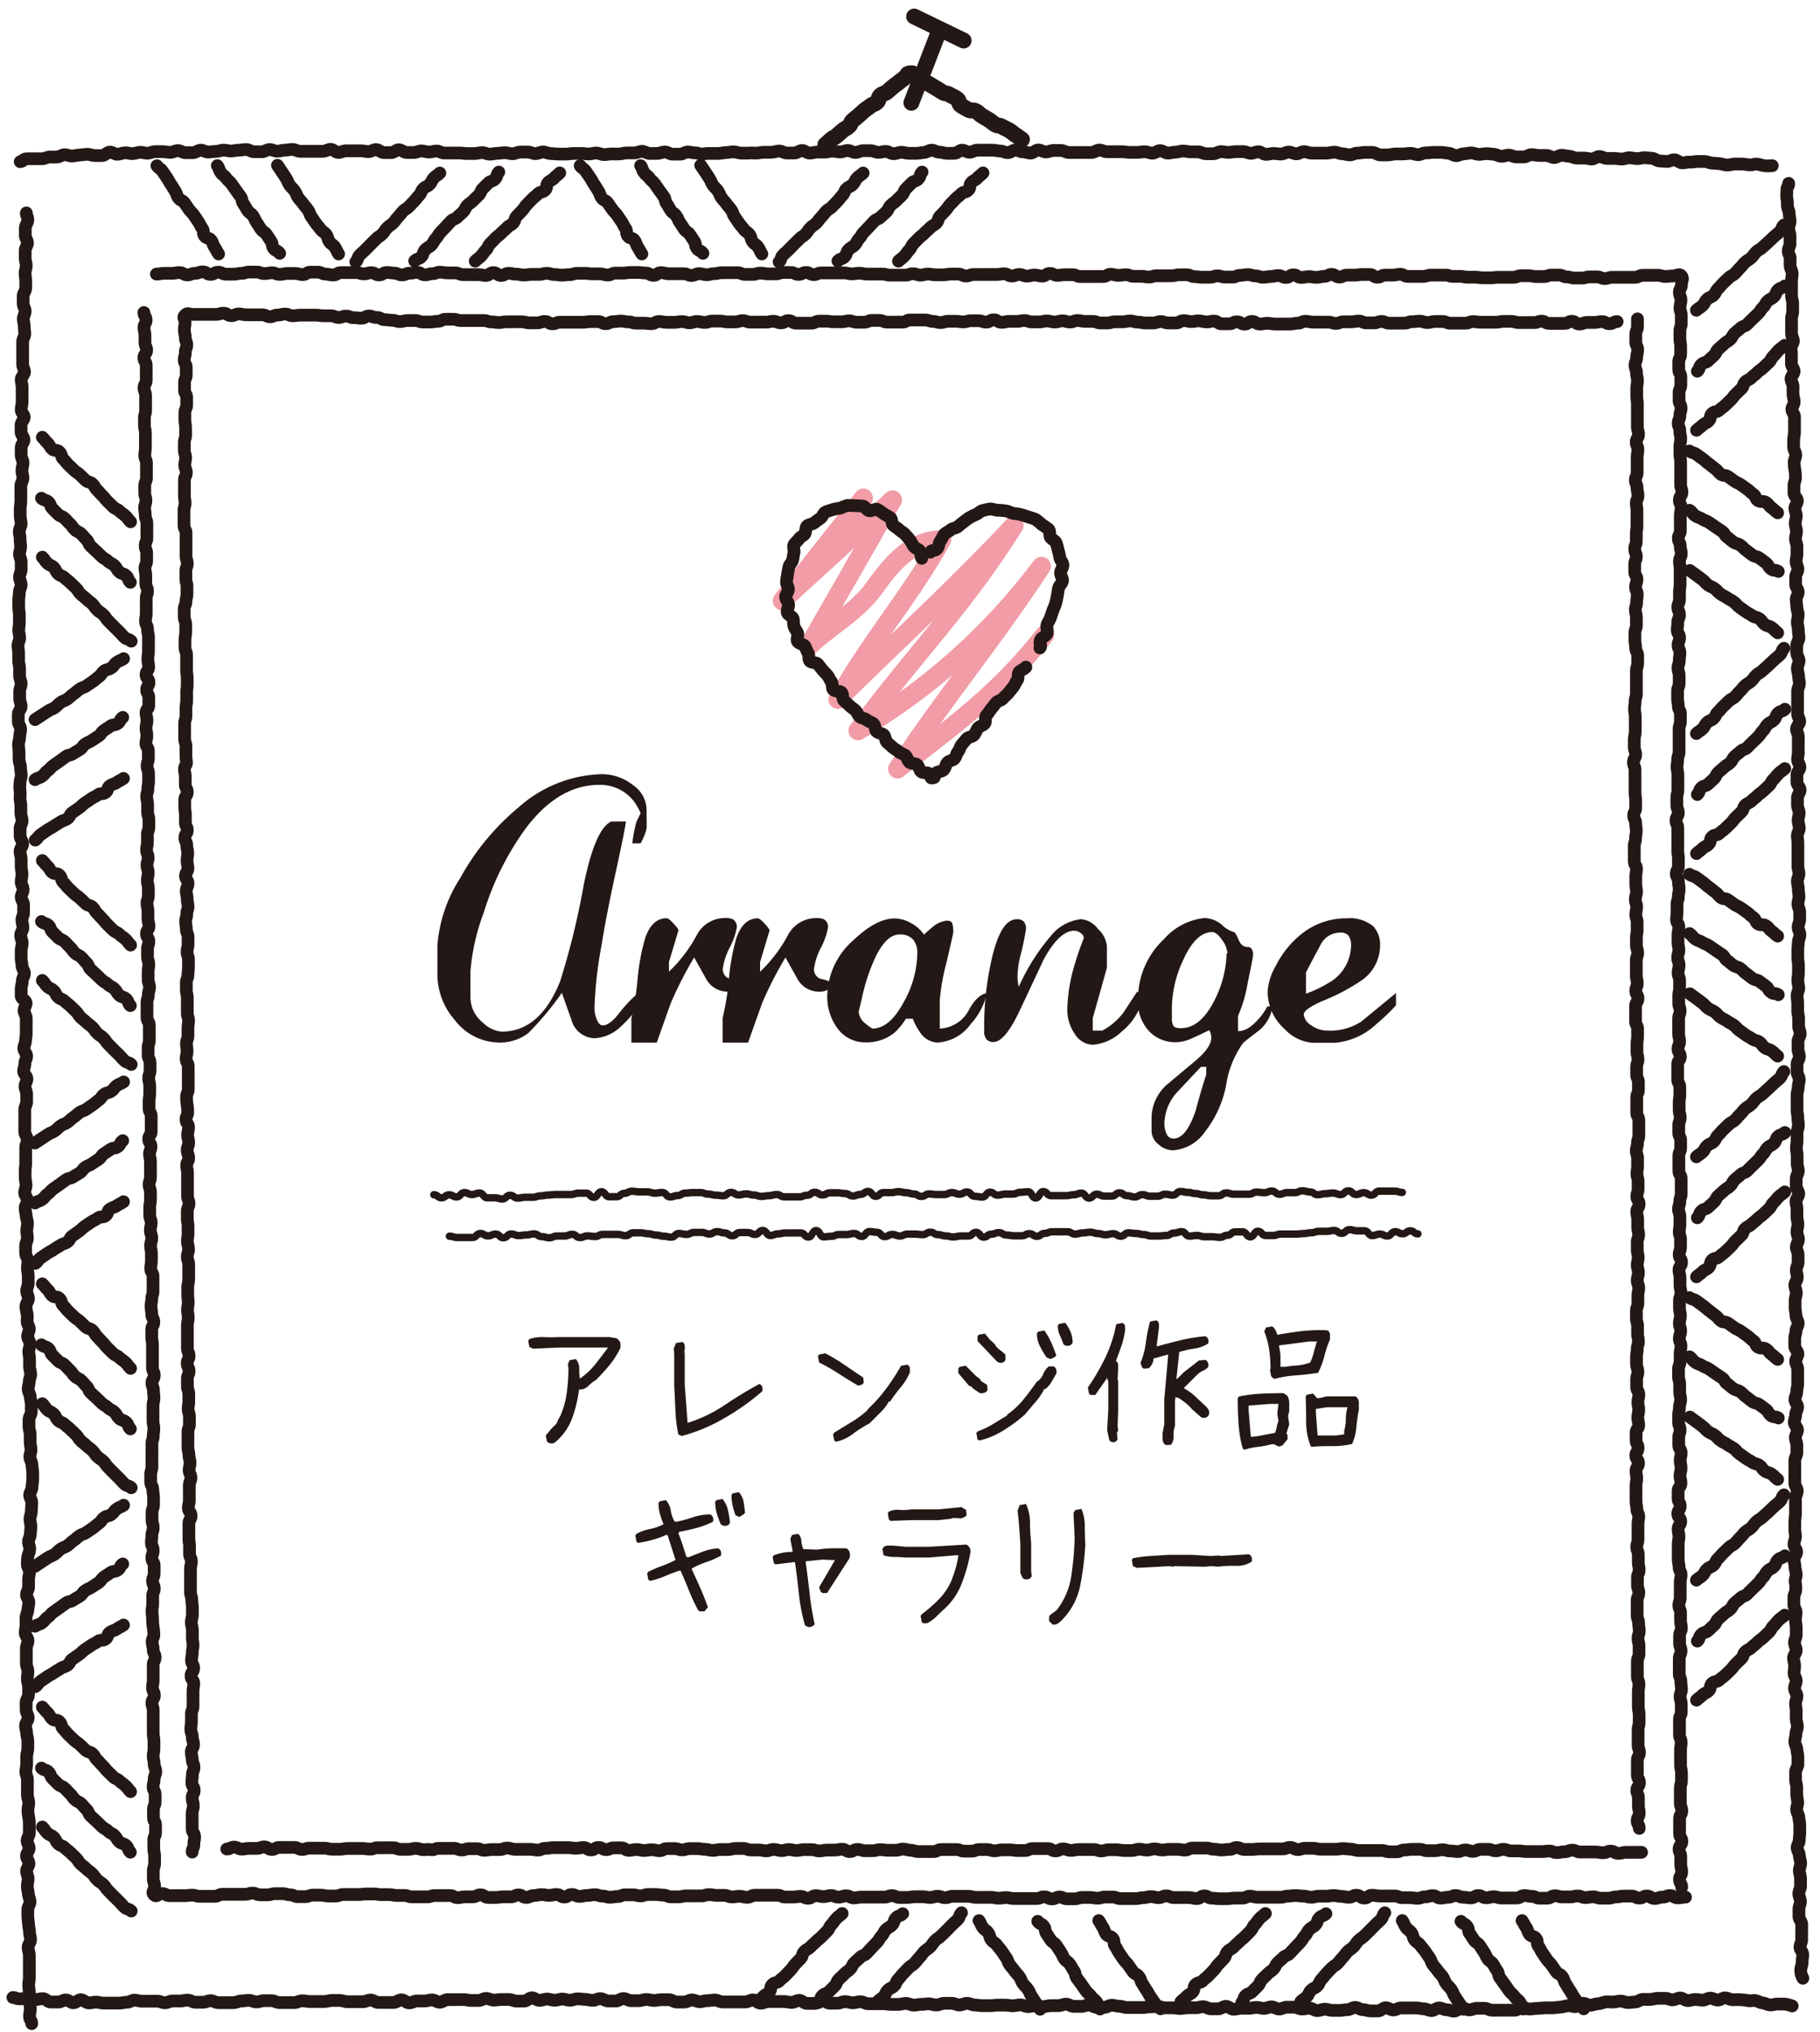 <svg xmlns="http://www.w3.org/2000/svg" viewBox="0 0 172 192"><defs><style>.a,.b,.c,.e,.f{fill:none;}.b,.c,.f{stroke:#231815;}.b,.c,.e,.f{stroke-linecap:round;stroke-linejoin:round;}.b{stroke-width:1.2px;}.c{stroke-width:1.5px;}.d{fill:#231815;}.e{stroke:#f19ca6;stroke-width:1.8px;}.f{stroke-width:0.7px;}</style></defs><title>btn_arrange</title><rect class="a" width="172" height="192"/><path class="b" d="M169.37,189.56a3.74,3.74,0,0,0-.69-.18c-.19,0-.44,0-.71,0s-.47.11-.72.08-.43-.16-.69-.19-.44-.19-.69-.22-.47.06-.71,0-.46-.06-.7-.08-.47,0-.71,0-.46-.16-.7-.17-.47.2-.72.2-.46-.18-.7-.18-.47.19-.71.19-.47-.06-.71-.06-.47.1-.71.1-.47-.24-.71-.24-.47.16-.71.17-.47-.15-.71-.14l-.7,0c-.23,0-.46.09-.7.1s-.47,0-.71,0-.46.23-.7.24l-.71.06c-.23,0-.48-.15-.72-.14s-.47.08-.71.09-.47-.05-.71,0-.46.15-.7.16-.46.12-.7.14-.49-.2-.72-.18-.45.29-.69.31-.48-.1-.72-.08-.47.11-.72.13l-.72.07c-.22,0-.47,0-.72,0l-.72.05c-.23,0-.47.05-.72.06s-.48-.15-.72-.14-.46.25-.71.25H141c-.23,0-.48-.18-.72-.18l-.71,0c-.23,0-.47.15-.71.15s-.48-.19-.72-.19-.47.3-.71.31-.48-.13-.72-.13-.48-.18-.72-.17-.47.25-.71.25-.48-.17-.72-.17-.48-.08-.72-.08-.48,0-.72,0h-.72c-.24,0-.48.19-.72.19s-.48-.21-.72-.21-.48.3-.72.3h-.72c-.24,0-.48-.12-.72-.12s-.48-.2-.72-.21-.48.21-.72.21-.48.07-.72.07h-.72c-.24,0-.48-.11-.72-.11s-.48.13-.72.13-.48-.23-.72-.23-.48.08-.72.08-.48-.17-.72-.17h-.72c-.24,0-.48.17-.72.17s-.47-.2-.71-.2-.48.14-.72.14-.48-.09-.71-.09-.48.08-.72.08l-.72,0c-.24,0-.48.09-.72.09s-.47-.26-.71-.27-.48.23-.72.23h-.72c-.24,0-.48-.2-.72-.2s-.48.11-.72.1-.48,0-.72,0-.48.07-.72.07-.48-.06-.72-.06h-.72c-.24,0-.48-.13-.72-.14s-.48.06-.72.05-.48.07-.72.06h-.72c-.24,0-.48,0-.72,0s-.48-.12-.72-.12-.48-.1-.72-.1-.48.21-.72.2l-.72,0c-.24,0-.48-.22-.72-.22s-.48.13-.72.13l-.72,0c-.24,0-.48-.21-.72-.21s-.48.14-.72.14h-.72c-.24,0-.48.09-.72.09s-.48,0-.72-.05-.48.05-.72.05-.48-.16-.72-.16-.48.08-.72.08-.48-.06-.72-.06h-.72c-.24,0-.48.06-.72.05l-.72,0c-.24,0-.48-.06-.72-.06s-.48-.16-.72-.16-.48.16-.72.16-.48-.16-.72-.16-.48,0-.72,0-.48.16-.73.16-.48-.1-.72-.11-.48.06-.72.05-.48.08-.72.07-.48-.16-.72-.16-.48.09-.72.09H84.2c-.24,0-.48-.06-.72-.06h-.72c-.24,0-.48,0-.72,0s-.48-.19-.72-.19-.48.1-.73.1-.48-.11-.72-.11-.48.15-.73.15-.48,0-.72,0-.48-.26-.72-.26-.49.28-.73.28h-.72c-.24,0-.48-.29-.72-.29s-.49.21-.73.2-.48-.08-.72-.09H72.62c-.24,0-.48.16-.73.16s-.48-.3-.72-.31-.48.19-.73.19h-.72l-.72,0h-.72c-.24,0-.48-.18-.72-.18s-.48.06-.72.06-.48.1-.72.1-.48-.17-.72-.17-.48.2-.72.2h-.72c-.24,0-.48-.22-.72-.22s-.48,0-.72,0-.48.07-.72.07-.48-.09-.72-.09-.48.11-.72.11-.48,0-.72,0-.48-.2-.72-.2-.48.23-.72.23h-.72c-.24,0-.48-.21-.73-.22s-.49.16-.73.16-.48-.08-.72-.09-.48-.05-.72-.05-.48.13-.72.13-.48-.11-.72-.11-.48.11-.72.11-.48-.11-.72-.11-.48.12-.72.12-.48-.24-.72-.24-.48.31-.72.31-.48,0-.72,0-.48-.15-.72-.15-.48,0-.72,0-.48.06-.72.06-.48-.16-.72-.16-.48.19-.71.19-.48,0-.71,0-.48-.09-.72-.08H43c-.24,0-.48,0-.71,0s-.48.24-.72.25-.49-.22-.73-.22-.48.1-.72.1-.48,0-.72,0-.48.18-.73.18-.49-.29-.73-.29-.48.24-.73.25h-.73c-.24,0-.49,0-.73,0s-.49-.23-.73-.23-.48.16-.73.16l-.73,0c-.24,0-.49,0-.73,0s-.49-.12-.73-.12h-.73c-.24,0-.48.1-.73.1H30c-.24,0-.48,0-.73,0s-.48-.07-.72-.07-.48.17-.72.17-.48,0-.72,0-.48,0-.72,0-.48-.18-.72-.18l-.72,0c-.24,0-.48.12-.72.12s-.48-.15-.72-.15-.48.06-.72.06-.48.16-.72.16-.48,0-.72,0l-.72,0c-.24,0-.48-.19-.72-.19s-.48.15-.72.15l-.72,0c-.24,0-.48-.19-.72-.2s-.48.08-.72.08l-.72,0c-.24,0-.48.17-.72.17s-.48-.15-.72-.15-.48,0-.72,0l-.72,0c-.24,0-.48-.09-.71-.1s-.48.2-.72.2-.48.08-.72.08-.48,0-.72,0H9.8c-.24,0-.48-.09-.72-.09s-.49.08-.72.07-.48-.29-.71-.3-.49.3-.72.29-.48-.27-.71-.27-.49.21-.72.2-.49,0-.72,0-.48-.31-.71-.32-.5.09-.72.08-.49-.12-.71-.13-.52.07-.72.07c-.47,0-.35-.11-.7-.13"/><path class="b" d="M170.38,186.94a1.51,1.51,0,0,1-.2-.78c0-.2.13-.45.13-.73s.06-.46.06-.72-.26-.46-.26-.71.17-.47.16-.72,0-.47,0-.72,0-.47,0-.72-.26-.47-.26-.72,0-.47,0-.72.15-.48.14-.72-.14-.48-.15-.72.16-.48.16-.72,0-.48,0-.72-.1-.48-.11-.72.12-.49.12-.73-.11-.48-.12-.73-.2-.48-.21-.72.21-.49.2-.73.06-.48.05-.72,0-.48,0-.72-.08-.47-.09-.71-.2-.47-.21-.71.11-.48.1-.72-.08-.47-.09-.71,0-.48,0-.72-.11-.47-.11-.71,0-.48,0-.72.22-.48.22-.72,0-.48,0-.72-.09-.47-.1-.71-.19-.47-.19-.71.1-.48.1-.72.14-.48.14-.72-.1-.47-.11-.72,0-.48,0-.72-.06-.48-.06-.72.13-.48.13-.72-.23-.47-.23-.72.16-.48.16-.72-.2-.48-.2-.72.06-.48.05-.72-.1-.48-.1-.72.25-.48.25-.72-.16-.48-.16-.72.16-.48.16-.72,0-.48,0-.72-.07-.48-.07-.72.06-.48.06-.71-.21-.47-.21-.71,0-.48,0-.71.18-.48.18-.71,0-.48-.05-.71.09-.48.09-.72-.11-.48-.11-.71-.09-.48-.09-.72.24-.48.24-.72-.25-.48-.25-.72.14-.48.14-.72-.06-.48-.06-.72,0-.48,0-.72.06-.48.06-.72,0-.48,0-.72,0-.48,0-.72.17-.48.17-.72-.23-.48-.23-.72,0-.48,0-.72,0-.48,0-.72,0-.48,0-.72.19-.48.19-.72,0-.48,0-.72-.14-.48-.14-.72.2-.48.2-.72-.3-.48-.3-.72.13-.48.13-.72.18-.48.18-.72-.25-.48-.25-.72.17-.48.17-.72.09-.48.09-.72,0-.48,0-.72,0-.48,0-.72-.19-.48-.19-.72.21-.48.21-.72-.3-.48-.3-.72,0-.48,0-.72.12-.48.12-.72.21-.48.21-.72-.21-.48-.21-.72-.08-.48-.08-.72,0-.48,0-.72.11-.48.11-.72-.14-.48-.14-.72.23-.48.23-.72-.09-.48-.09-.72.17-.48.17-.72,0-.48,0-.72-.17-.48-.17-.72.2-.48.2-.72-.14-.48-.14-.72.09-.48.09-.72-.09-.48-.09-.72,0-.48,0-.72-.09-.48-.09-.72.26-.48.26-.72-.24-.48-.24-.72,0-.48,0-.72.2-.48.2-.72-.11-.48-.11-.72,0-.48,0-.72-.07-.48-.07-.72.06-.48.06-.72,0-.48,0-.72.13-.48.13-.72-.06-.48-.06-.72-.07-.48-.07-.72,0-.48,0-.72,0-.48,0-.72.11-.48.11-.72.1-.48.1-.72-.21-.48-.21-.72,0-.48,0-.72.22-.48.22-.72-.13-.48-.13-.72,0-.48,0-.72.21-.48.21-.72-.15-.48-.15-.72,0-.48,0-.72-.09-.48-.09-.72,0-.48,0-.72-.06-.48-.06-.72.16-.48.16-.72-.09-.48-.09-.72.06-.48.06-.72,0-.48,0-.72-.06-.48-.06-.72,0-.48,0-.72.05-.48.05-.72.15-.48.15-.72-.17-.48-.17-.72.15-.48.15-.72,0-.48,0-.72-.17-.48-.17-.72.1-.48.1-.72-.06-.48-.06-.72-.08-.48-.09-.72.15-.48.15-.72-.1-.48-.1-.72,0-.48,0-.72,0-.48,0-.72,0-.48,0-.72-.05-.48-.05-.72.18-.48.18-.72-.11-.48-.11-.72.1-.48.1-.72-.16-.48-.16-.72,0-.48,0-.72.25-.48.25-.72-.29-.48-.3-.72,0-.48,0-.72.28-.48.28-.72-.22-.48-.22-.72.08-.48.07-.72,0-.48,0-.72,0-.48,0-.72-.17-.48-.17-.72.3-.48.3-.72-.2-.47-.2-.71,0-.47,0-.71,0-.48,0-.72,0-.48,0-.72.17-.48.17-.72-.07-.48-.08-.72-.11-.48-.11-.72.16-.48.16-.72-.21-.48-.22-.72,0-.48,0-.72.21-.48.21-.72-.06-.48-.06-.72-.08-.48-.09-.72.08-.48.08-.72-.12-.48-.13-.72-.05-.48-.06-.72.19-.48.19-.72-.24-.48-.24-.72,0-.48,0-.72.21-.48.21-.72-.17-.48-.17-.72.08-.48.08-.72,0-.48,0-.72-.14-.48-.14-.72.11-.48.1-.72-.12-.48-.12-.72.1-.48.1-.72-.13-.48-.13-.72.24-.49.23-.72-.32-.48-.32-.72,0-.48,0-.72.15-.48.14-.72,0-.48-.05-.72-.06-.48-.07-.72.15-.48.15-.72-.19-.48-.2-.72,0-.48,0-.72.08-.48.08-.72,0-.48,0-.72,0-.48,0-.72-.25-.48-.25-.71.23-.48.22-.72-.1-.48-.11-.72,0-.48,0-.72-.18-.48-.19-.71.29-.48.29-.72-.25-.48-.25-.71,0-.48,0-.72,0-.48-.05-.71.23-.48.23-.72-.17-.48-.17-.71,0-.48,0-.71,0-.48,0-.71.12-.48.11-.71,0-.48,0-.71-.1-.48-.11-.71,0-.48,0-.71,0-.48,0-.71.06-.48.06-.71-.18-.48-.19-.71,0-.48,0-.72S169,24,169,23.72s.18-.48.17-.71,0-.48,0-.71-.13-.48-.13-.71.14-.49.13-.72-.08-.49-.08-.71-.17-.49-.17-.71,0-.49-.05-.71,0-.52,0-.71c0-.47.18-.35.17-.7"/><path class="b" d="M167.49,15.66c-.35,0-.24.05-.72,0-.2,0-.43-.12-.7-.15s-.46.09-.72.07-.45-.06-.7-.08l-.71,0c-.23,0-.47.11-.72.1s-.46-.11-.7-.13l-.71-.06c-.23,0-.46-.14-.7-.15l-.71,0c-.23,0-.48.08-.72.06s-.48.08-.72.07-.46-.27-.7-.29-.48.17-.72.16l-.71-.05c-.23,0-.46-.24-.7-.25l-.71-.06c-.23,0-.48.1-.72.09s-.47-.07-.71-.08-.48.13-.72.12-.47-.05-.71-.06l-.71,0c-.23,0-.46-.17-.7-.18s-.48.25-.72.24-.47-.09-.71-.09l-.71,0c-.23,0-.47-.16-.71-.17s-.47-.09-.71-.1-.48.23-.72.22-.47-.19-.71-.2l-.71,0c-.24,0-.47-.07-.71-.08s-.48.23-.72.22l-.71,0c-.24,0-.47-.16-.71-.17s-.48.12-.72.11-.47-.18-.71-.19-.47-.06-.71-.06-.47.08-.71.07-.47-.14-.71-.14-.48.09-.72.09-.48.18-.72.17-.47-.22-.71-.23-.47-.08-.71-.08h-.72c-.24,0-.48.06-.72.05s-.48.17-.72.17-.48-.13-.72-.13-.48.06-.71.06l-.71,0c-.24,0-.48.09-.72.09l-.72,0c-.24,0-.48-.23-.72-.24l-.72,0c-.24,0-.48.08-.72.07s-.48.17-.72.17-.48-.11-.72-.11-.48-.15-.72-.15-.49.09-.73.09l-.72,0c-.24,0-.48,0-.72,0s-.48-.14-.72-.14-.48.22-.72.21-.48-.17-.72-.17-.48.19-.72.19-.48-.06-.72-.06-.47.09-.71.09-.47-.25-.71-.25-.48.15-.71.15-.47-.16-.71-.16l-.71,0c-.24,0-.48.07-.71.07s-.48-.07-.71-.07-.48.2-.71.2l-.71,0c-.24,0-.48-.18-.72-.18s-.48,0-.72,0-.48-.08-.72-.08-.48.11-.72.11-.48.09-.72.09-.48-.24-.72-.24-.48.25-.72.25-.48-.14-.72-.14-.48.06-.72.06h-.72c-.24,0-.48-.06-.72-.06l-.72,0c-.24,0-.48,0-.72,0s-.48-.17-.72-.16-.48.23-.72.23l-.72,0H101c-.24,0-.48-.19-.72-.19l-.72,0c-.24,0-.48.14-.72.14s-.48-.19-.72-.19-.48.3-.72.3-.48-.13-.72-.12-.48-.17-.72-.17-.48.25-.72.25-.48-.16-.72-.16-.48-.08-.72-.08-.48,0-.72,0h-.72c-.24,0-.48.19-.72.2s-.48-.2-.72-.2-.48.3-.72.3h-.72c-.24,0-.48-.12-.72-.11s-.48-.2-.72-.19-.48.21-.72.22-.48.08-.72.08l-.72,0c-.24,0-.48-.11-.72-.1s-.48.14-.72.14-.48-.22-.72-.22-.48.09-.72.09-.48-.16-.72-.16l-.72,0c-.24,0-.48.17-.72.17s-.48-.19-.72-.19-.48.14-.72.14-.48-.08-.72-.08-.48.09-.72.09l-.72,0c-.24,0-.48.1-.72.1s-.48-.25-.72-.25-.48.24-.72.24l-.72,0c-.24,0-.48-.19-.72-.19s-.48.11-.72.12-.48,0-.72,0-.48.07-.72.08-.48-.05-.72,0l-.72,0c-.24,0-.48-.12-.72-.12s-.48.06-.72.07-.48.07-.72.08h-.72c-.24,0-.48,0-.72.05s-.48-.11-.72-.1-.48-.09-.72-.09-.48.21-.72.21h-.72c-.24,0-.48-.21-.72-.21s-.48.13-.72.14l-.72,0c-.24,0-.48-.2-.72-.2s-.48.15-.72.15l-.72,0c-.24,0-.48.09-.72.1s-.48,0-.72,0-.48.06-.72.06-.48-.15-.72-.15-.48.09-.72.09-.48-.05-.72-.05h-.72c-.24,0-.48.06-.72.06h-.72c-.24,0-.48-.05-.72-.05s-.48-.15-.72-.15-.48.16-.72.16-.48-.15-.72-.15-.48,0-.72,0-.48.16-.72.16-.48-.1-.72-.1-.48.06-.72.06-.48.08-.72.08-.48-.15-.72-.15-.48.09-.72.09h-.71c-.24,0-.48-.05-.72-.05h-.72c-.24,0-.48,0-.72,0s-.48-.19-.71-.19-.48.1-.71.1-.48-.1-.71-.11-.48.15-.71.15-.48,0-.71,0-.48-.25-.72-.26-.48.28-.72.27h-.72c-.24,0-.48-.29-.72-.29s-.48.2-.72.2-.48-.08-.72-.08H32.69c-.24,0-.48.16-.72.16s-.48-.3-.72-.3-.48.19-.72.19H29.8l-.72,0h-.72c-.24,0-.48-.18-.72-.18s-.48.07-.72.07-.48.1-.72.1-.48-.16-.72-.16-.48.21-.72.21H24c-.24,0-.48-.21-.72-.21s-.48.06-.72.06-.48.08-.72.08-.48-.08-.72-.08-.48.12-.72.12-.48.05-.72.06-.48-.19-.72-.18-.48.23-.71.24h-.72c-.24,0-.48-.2-.72-.2s-.48.17-.71.17-.48-.07-.72-.07-.48,0-.72,0-.48.14-.71.15-.48-.1-.72-.09-.48.13-.71.13-.48-.09-.72-.08-.48.14-.71.14-.49-.22-.72-.21-.47.32-.7.33-.49,0-.72,0-.49-.13-.72-.12-.48.06-.71.07-.48.08-.71.09-.49-.13-.72-.12-.48.21-.7.22-.49,0-.71,0S4.23,15,4,15L3.3,15c-.28,0-.52,0-.71,0-.47,0-.33.25-.68.28"/><path class="b" d="M3,191.23c0-.36-.2-.25-.21-.72,0-.2.08-.44.08-.72s-.1-.46-.1-.72,0-.47,0-.72-.05-.47-.06-.72.06-.47.06-.72,0-.47,0-.72,0-.48,0-.72,0-.48,0-.72-.12-.47-.12-.72.24-.48.24-.72-.1-.48-.1-.72-.08-.48-.09-.72-.06-.48-.07-.72,0-.48,0-.72.22-.48.21-.73-.15-.48-.16-.72-.1-.48-.1-.72.08-.48.08-.72-.15-.48-.15-.72.23-.48.23-.72-.24-.48-.24-.72.26-.48.26-.72-.2-.48-.2-.72.21-.48.21-.72,0-.48,0-.72,0-.48-.05-.72-.08-.48-.08-.72.09-.48.08-.72-.13-.48-.13-.72,0-.48,0-.73,0-.48,0-.73-.15-.48-.15-.73.08-.49.08-.73,0-.49,0-.73.11-.49.11-.73,0-.49,0-.73-.11-.49-.11-.73-.12-.49-.11-.73.26-.49.26-.73-.2-.49-.2-.73,0-.49,0-.73.23-.49.23-.73,0-.49,0-.73-.12-.49-.12-.73.06-.49.06-.73-.15-.49-.15-.73,0-.49,0-.73,0-.49,0-.73.16-.48.16-.72-.27-.49-.27-.73.08-.48.08-.72,0-.49,0-.72.16-.48.17-.72.09-.48.1-.72-.24-.5-.23-.73.2-.48.2-.71,0-.49,0-.72.08-.48.09-.71-.23-.5-.21-.73,0-.44.05-.71.17-.45.18-.71-.13-.46-.12-.72.18-.46.18-.71.05-.47.05-.71-.09-.47-.09-.71.13-.47.13-.71S3,142.29,3,142s-.2-.47-.2-.71.22-.47.22-.72.07-.47.07-.72,0-.47,0-.72-.07-.47-.07-.72-.19-.47-.2-.71.12-.48.11-.72-.08-.47-.08-.72,0-.47,0-.71-.11-.47-.11-.71,0-.47,0-.71.23-.48.22-.71,0-.47,0-.71-.09-.47-.1-.71-.19-.47-.2-.71.1-.47.1-.71.14-.48.14-.72-.11-.47-.11-.71,0-.47,0-.71-.06-.47-.07-.71.13-.48.13-.72-.23-.47-.24-.71.16-.48.16-.72-.21-.47-.21-.71.05-.48,0-.72-.11-.47-.11-.71.24-.48.24-.72-.16-.47-.17-.71.15-.48.15-.72,0-.48,0-.72-.08-.47-.08-.71.06-.48.05-.72-.22-.47-.22-.71,0-.48,0-.72.18-.48.17-.72-.06-.47-.06-.71.08-.48.07-.71-.12-.47-.13-.71-.1-.47-.1-.71.24-.48.23-.72-.26-.47-.27-.71.14-.48.13-.72-.07-.47-.08-.71,0-.48,0-.71.06-.48.05-.72,0-.48,0-.72,0-.48,0-.72.16-.48.16-.72-.24-.47-.25-.71,0-.48,0-.72,0-.48,0-.72,0-.48,0-.72.19-.48.18-.72,0-.48,0-.72-.15-.48-.16-.72.19-.48.19-.72-.31-.47-.32-.71.13-.48.12-.72.17-.48.17-.72-.26-.47-.27-.71.16-.48.16-.72.08-.48.07-.72,0-.48,0-.72v-.72c0-.24-.21-.48-.21-.71s.2-.48.2-.72S2,94.38,2,94.14s0-.48,0-.72.12-.48.11-.72.2-.48.2-.72-.23-.47-.23-.71S2,90.78,2,90.54s0-.48,0-.72.11-.48.1-.72-.15-.48-.15-.72.22-.48.22-.72-.1-.48-.1-.72.17-.48.16-.72,0-.48,0-.72S2,85,2,84.78s.19-.48.19-.72S2,83.58,2,83.34s.08-.48.08-.72S2,82.14,2,81.9s0-.48,0-.72-.1-.48-.11-.72.26-.49.26-.73-.25-.48-.25-.72,0-.48,0-.72.19-.48.19-.73-.12-.48-.12-.72,0-.48,0-.72-.08-.48-.08-.72.05-.48,0-.72,0-.48,0-.72.13-.48.12-.72-.07-.48-.07-.72S1.8,72,1.8,71.79s0-.48,0-.72-.05-.48-.05-.72.11-.48.11-.72.09-.48.09-.72-.22-.48-.22-.72,0-.48,0-.72S2,67,2,66.76s-.14-.48-.14-.72,0-.48,0-.72S2,64.84,2,64.6s-.15-.48-.15-.72,0-.48,0-.72-.09-.48-.09-.72,0-.48,0-.72-.06-.48-.06-.72.16-.48.16-.72-.09-.48-.09-.72.06-.48.06-.72,0-.48,0-.72-.06-.48-.06-.72,0-.48,0-.72.06-.48.06-.72S2,55.5,2,55.26s-.16-.48-.16-.72.16-.48.16-.72,0-.48,0-.72-.16-.48-.16-.72.11-.48.11-.72-.06-.48-.05-.72-.08-.48-.08-.72S2,49.74,2,49.5s-.09-.48-.09-.72,0-.48,0-.72.06-.48.06-.72,0-.48,0-.72,0-.48,0-.72.2-.48.2-.72-.1-.48-.1-.72.11-.48.11-.72S2,43.27,2,43s0-.48,0-.72.26-.48.27-.71-.28-.49-.28-.72,0-.48,0-.72.3-.47.3-.71S2,39,2,38.73s.09-.48.09-.72,0-.48,0-.72,0-.48,0-.72S2,36.1,2,35.86s.32-.47.32-.71-.19-.48-.18-.72,0-.48,0-.72,0-.48,0-.72,0-.48,0-.71.19-.47.2-.71-.06-.48-.05-.72-.09-.49-.09-.72.18-.48.18-.72-.2-.49-.19-.72,0-.48,0-.72.23-.48.24-.71,0-.48,0-.72-.06-.48-.06-.71.1-.48.11-.71-.11-.49-.1-.72,0-.49,0-.72.21-.48.22-.71-.22-.5-.21-.72,0-.49,0-.71.23-.51.24-.71c0-.46-.15-.36-.14-.71"/><path class="b" d="M13.6,29.53c0,.36.21.36.21.71s-.2.36-.2.72.09.36.09.71,0,.36,0,.71.16.36.16.71-.26.36-.26.72.22.36.22.71,0,.36,0,.71,0,.36,0,.71-.21.36-.21.71.14.36.15.71,0,.36,0,.71,0,.36,0,.71-.11.36-.11.71,0,.36,0,.71.09.36.09.71,0,.36,0,.71,0,.36,0,.71-.06.36-.06.71.16.36.16.71,0,.36,0,.71,0,.36,0,.71-.16.36-.16.71,0,.36,0,.71.11.36.11.71-.13.36-.12.71.06.36.06.71.14.36.15.71,0,.36,0,.71,0,.36,0,.71-.16.36-.16.72.14.36.14.71,0,.36,0,.71-.17.36-.16.72.08.36.08.71,0,.36,0,.71.16.36.16.71-.12.36-.12.72,0,.36,0,.72,0,.36,0,.72-.08.36-.07.72.19.36.19.72.08.36.09.72,0,.36,0,.72,0,.36,0,.72-.07.36-.06.72.08.36.08.72-.25.36-.25.72.28.36.28.72-.23.36-.22.72.2.36.2.72,0,.36,0,.72-.26.36-.26.72.09.36.09.72-.09.36-.09.72.08.36.08.72-.09.36-.09.72.23.36.23.72,0,.36,0,.72-.13.36-.12.72.14.36.14.72,0,.36,0,.72-.07.36-.07.72-.11.36-.11.72.09.36.09.72,0,.36,0,.72.11.36.12.72,0,.36,0,.72-.15.36-.14.72,0,.36,0,.72-.08.36-.08.72.15.36.15.72-.11.36-.11.72.12.36.12.72-.09.36-.09.72.09.36.1.72,0,.36,0,.72-.13.36-.13.72.09.36.09.72,0,.36,0,.72.1.36.1.72-.24.36-.24.72.23.36.23.72-.13.36-.13.72,0,.36,0,.72.12.36.12.72-.06.36-.06.72,0,.36,0,.72.13.36.13.72-.11.36-.11.72-.13.36-.13.72,0,.36,0,.72,0,.36,0,.72.22.36.22.72,0,.36,0,.72,0,.36,0,.72S14,98.63,14,99s0,.36,0,.72.18.36.18.72,0,.36,0,.72-.13.36-.13.72.1.36.1.72,0,.36,0,.72-.06.36-.06.72,0,.36,0,.72.2.36.2.72,0,.36,0,.72,0,.36,0,.72-.24.36-.24.72.22.36.22.72-.15.36-.14.72.09.36.09.72,0,.36,0,.72,0,.36,0,.72-.14.36-.13.72.13.36.13.72,0,.36,0,.72-.08.36-.07.72,0,.36,0,.72.14.36.14.72-.09.36-.08.72.13.36.13.72-.11.36-.11.72.08.36.08.72,0,.36,0,.72-.07.36-.07.72.22.36.22.72,0,.36,0,.72,0,.36,0,.72-.12.36-.12.72-.08.36-.07.72.07.36.07.72.2.36.2.72-.2.36-.2.72,0,.36,0,.72.07.36.07.72,0,.36,0,.72,0,.36,0,.72,0,.36,0,.72.16.36.17.72-.22.36-.22.72.14.36.14.72.05.36.05.72-.09.36-.09.72,0,.36,0,.72,0,.36,0,.72.08.36.08.72-.06.36-.06.72-.13.36-.12.72,0,.36,0,.72,0,.36,0,.72,0,.36,0,.72-.12.36-.12.72,0,.36,0,.72.2.36.2.72.07.36.07.72,0,.36,0,.72-.14.36-.14.72,0,.36,0,.72.11.36.11.72-.12.36-.12.72-.06.36-.05.72.17.36.17.72-.14.36-.13.72.22.36.22.72,0,.36,0,.72-.15.36-.15.72.16.36.16.72-.16.36-.15.72,0,.36,0,.72-.06.36-.06.72.05.36.05.72,0,.36.05.72.06.36.07.72-.16.36-.16.72.1.36.1.72.17.36.18.72-.18.36-.18.72,0,.36,0,.72,0,.36,0,.72-.07.36-.07.72.17.36.18.72-.23.36-.23.72.12.36.12.72,0,.36,0,.72,0,.36,0,.72,0,.36,0,.72.07.36.07.72,0,.36,0,.72-.07.36-.07.72.09.36.09.72.14.36.15.72-.15.36-.15.72-.1.36-.1.73.19.36.19.72,0,.36,0,.72-.16.36-.16.72,0,.36,0,.73.2.36.2.72,0,.36,0,.72-.18.36-.17.73,0,.36,0,.73.07.36.08.72,0,.36,0,.72-.12.36-.12.73,0,.36,0,.73.12.36.12.73-.32.52-.06.79.41-.12.77-.12.36.2.71.2h.71c.36,0,.36,0,.71,0s.36-.05.71-.05.36.11.71.11h1.43c.36,0,.36-.19.72-.19h1.43c.36,0,.36,0,.71,0s.36-.11.71-.11.36.15.71.16.36,0,.71,0,.36-.11.71-.11h.71c.36,0,.36.11.71.11s.36.17.71.17.36,0,.72,0,.36-.14.72-.14.36,0,.72,0,.36.08.72.08.36,0,.72,0,.36-.14.72-.14.36,0,.72,0h.72c.36,0,.36-.05.72-.05s.36,0,.72,0,.36.06.72.06l.72,0c.36,0,.36.08.72.08s.36,0,.72,0,.36.13.72.13h.72c.36,0,.36,0,.72,0s.36-.12.72-.12.36,0,.72,0,.36,0,.72,0,.36.2.72.2.36-.08.72-.08.36,0,.72,0,.36-.19.72-.19.36.25.72.25h.72c.36,0,.36-.06.72-.06s.36,0,.72,0,.36-.18.72-.18.36.24.72.24.36-.18.72-.18.36-.09.72-.09.36.07.72.07.36-.08.72-.08.36.24.72.24.36-.25.72-.24.36.18.72.18.36-.09.72-.09.36-.07.72-.07.36.13.72.13.36.11.72.11.36-.07.72-.07.36-.16.72-.16.36,0,.72,0,.36.1.72.1.36-.13.72-.13.36,0,.72,0,.36.06.72.06.36.16.72.16.36,0,.72,0,.36-.09.72-.09.36,0,.72,0,.36,0,.72,0,.36-.12.72-.12.36.07.72.07h.72c.36,0,.36.15.72.15s.36-.06.72-.06.36.1.72.1.36-.2.72-.2.36,0,.72,0,.36,0,.72,0,.36,0,.72,0,.36.17.72.17.36,0,.72,0,.36-.06.72-.06.36.18.72.18.36-.25.72-.25.36.09.72.09.36-.1.72-.1.36.15.72.15.36-.13.72-.13.36.2.72.2.36-.07.72-.07.36,0,.72,0,.36,0,.72,0,.36,0,.72,0,.36-.14.72-.14.36.17.72.17.36,0,.72,0,.36-.07.72-.07.36,0,.72,0,.36.07.72.07.36-.11.72-.11.36.13.72.13.36-.13.72-.13.36,0,.72,0h.72c.36,0,.36.09.72.1s.36,0,.72,0,.36,0,.72,0,.36.08.72.08.36-.06.72-.06.36.09.72.09l.72,0h.72c.36,0,.36,0,.72,0s.36-.16.72-.16.36.2.72.2.36-.18.72-.18.36.17.72.17l.72,0c.36,0,.36-.13.72-.13s.36,0,.72,0,.36.07.72.07.36-.12.72-.11.36,0,.72,0,.36.15.72.15h1.44c.36,0,.36-.09.72-.09s.36-.1.72-.1.36.1.72.1.36-.17.72-.17.36.16.72.16.36,0,.72,0,.36,0,.72,0,.36.1.72.1.36-.26.72-.26.36.22.72.22.36.05.72.05h.72c.36,0,.36-.06.72-.06h.72c.36,0,.36-.18.72-.18s.36.1.72.1.36,0,.72,0,.36,0,.72,0h.72c.36,0,.36-.11.72-.11s.36-.05.72-.05.36.05.72.05.36.1.72.11.36-.1.72-.1.36,0,.72,0,.36-.06.72-.06.36.08.72.08.36.08.72.08.36-.2.72-.19.36.26.72.27.36-.27.72-.27.36.07.72.07l.72,0h.72c.36,0,.36.16.72.16h.72c.36,0,.36.06.72.06s.36-.14.72-.14.36-.11.72-.11.36.22.72.23.36-.08.72-.08.36-.16.72-.16.36.16.72.16.36.06.72.06.36-.23.72-.22.36.21.72.21.36-.1.72-.1.36.12.72.12.36,0,.72,0,.36,0,.73,0,.36-.23.72-.23.36.08.72.08.36.17.72.17.36,0,.72,0,.36-.23.72-.23.36.11.72.11.36,0,.72,0,.36-.09.73-.09.36.15.72.15.36-.07.72-.07.36.13.72.13.36,0,.73,0,.36-.12.73-.12.36-.08.73-.08.36,0,.73,0,.36.18.73.19.36-.21.73-.2.36.24.72.24.36-.13.73-.13.37-.15.73-.15.37.22.73.22.37-.07.73-.07"/><path class="b" d="M158.93,178.33c0-.36-.21-.36-.21-.72s.21-.36.21-.72-.09-.36-.09-.72,0-.36,0-.72-.16-.36-.16-.72.27-.36.27-.72-.22-.36-.22-.72,0-.36,0-.72,0-.36,0-.72.21-.36.21-.72-.14-.36-.14-.72,0-.36,0-.72,0-.36,0-.72.11-.36.11-.72,0-.36,0-.72-.09-.36-.09-.72,0-.36,0-.72,0-.36,0-.72.06-.36.06-.72-.16-.36-.16-.72,0-.36,0-.72,0-.36,0-.72.17-.36.17-.72,0-.36,0-.72-.11-.36-.11-.72.13-.36.13-.72-.06-.36-.06-.72-.15-.36-.15-.72,0-.36,0-.72,0-.36,0-.72.17-.36.17-.72-.14-.36-.14-.72,0-.36,0-.72.17-.36.17-.72-.08-.36-.08-.72,0-.36,0-.72-.16-.36-.16-.72.13-.36.13-.72,0-.36,0-.72,0-.36,0-.72.08-.36.08-.72-.19-.36-.19-.72-.08-.36-.08-.72,0-.36,0-.72,0-.36,0-.72.07-.36.07-.72-.08-.36-.08-.72.25-.36.25-.72-.28-.36-.28-.72.23-.36.23-.72-.2-.36-.2-.72,0-.36,0-.72.27-.36.27-.72-.09-.36-.09-.72.1-.36.1-.72-.08-.36-.08-.72.09-.36.09-.72-.23-.36-.23-.72,0-.36,0-.72.13-.36.13-.72-.14-.36-.14-.72,0-.36,0-.72.08-.36.08-.72.11-.36.11-.72-.09-.36-.09-.72,0-.36,0-.72-.11-.36-.11-.72,0-.36,0-.72.15-.36.15-.72,0-.36,0-.72.08-.36.08-.72-.15-.36-.15-.72.12-.36.12-.72-.12-.36-.12-.72.1-.36.1-.72-.09-.36-.09-.72,0-.36,0-.72.14-.36.14-.72-.09-.36-.09-.72,0-.36,0-.72-.1-.36-.1-.72.25-.36.25-.72-.23-.36-.23-.72.13-.36.13-.72,0-.36,0-.72-.12-.36-.12-.72.06-.36.06-.72,0-.36,0-.72-.13-.36-.13-.72.12-.36.12-.72.13-.36.13-.72,0-.36,0-.72,0-.36,0-.72-.22-.36-.22-.72,0-.36,0-.72,0-.36,0-.72.17-.36.17-.72,0-.36,0-.72-.18-.36-.18-.72,0-.36,0-.72.14-.36.14-.72-.1-.36-.1-.72,0-.36,0-.72.06-.36.06-.72,0-.36,0-.72-.2-.36-.2-.72,0-.36,0-.72,0-.36,0-.72.25-.36.25-.72-.22-.36-.22-.72.15-.36.15-.72-.09-.36-.09-.72,0-.36,0-.72,0-.36,0-.72.14-.36.14-.72-.13-.36-.13-.72,0-.36,0-.72.08-.36.08-.72,0-.36,0-.72-.14-.36-.14-.72.09-.36.09-.72-.13-.36-.13-.72.11-.36.11-.72-.08-.36-.08-.72,0-.36,0-.72.08-.36.08-.72-.22-.36-.22-.72.05-.36.05-.72,0-.36,0-.72.12-.36.12-.72.08-.36.08-.72-.07-.36-.07-.72-.2-.36-.2-.72.2-.36.2-.72,0-.36,0-.72-.06-.36-.06-.72,0-.36,0-.72,0-.36,0-.72,0-.36,0-.72-.17-.36-.17-.72.22-.36.22-.72-.14-.36-.14-.72,0-.36,0-.72.1-.36.1-.72,0-.36,0-.72,0-.36,0-.72-.08-.36-.08-.72.06-.36.06-.72.13-.36.13-.72,0-.36,0-.72,0-.36,0-.72,0-.36,0-.72.13-.36.13-.72,0-.36,0-.72-.2-.36-.2-.72-.07-.36-.07-.72,0-.36,0-.72.15-.36.15-.72,0-.36,0-.72-.11-.36-.11-.72.12-.36.12-.72.06-.36.06-.72-.17-.36-.17-.72.14-.36.14-.72-.22-.36-.22-.72.05-.36.05-.72.16-.36.16-.72-.16-.36-.16-.72.16-.36.16-.72,0-.36,0-.72.06-.36.06-.73,0-.36,0-.73,0-.36,0-.72-.06-.36-.06-.72.17-.36.17-.72-.1-.36-.1-.72-.18-.36-.18-.72.19-.36.19-.72,0-.36,0-.72,0-.36,0-.72.08-.36.08-.73-.17-.36-.17-.73.24-.36.24-.73-.12-.36-.12-.72,0-.36,0-.72,0-.36,0-.72,0-.36,0-.72-.07-.36-.07-.73,0-.36,0-.73.08-.36.08-.73-.09-.36-.09-.73-.15-.36-.15-.73.16-.36.16-.72.11-.36.11-.72-.19-.36-.19-.72,0-.36,0-.73.17-.36.17-.73,0-.36,0-.73-.2-.36-.2-.72,0-.36,0-.73.18-.36.18-.73,0-.36,0-.73-.07-.36-.07-.73,0-.36,0-.73.13-.36.13-.73,0-.36,0-.73-.12-.36-.12-.73.09-.37.09-.73-.15-.37-.15-.73.2-.37.2-.73.21-.55,0-.82-.44,0-.8,0-.36.05-.72.05-.36-.11-.72-.11h-1.43c-.36,0-.36.19-.72.19h-1.43c-.36,0-.36,0-.72,0s-.36.12-.72.12-.36-.16-.71-.16-.36,0-.72,0-.36.11-.72.11h-.72c-.36,0-.36-.11-.72-.11s-.36-.17-.72-.17-.36,0-.72,0-.36.14-.72.14-.36,0-.72,0-.36-.08-.72-.08-.36,0-.72,0-.36.15-.72.15-.36,0-.72,0h-.72c-.36,0-.36.05-.72.05s-.36,0-.72,0-.36-.06-.72-.06l-.72,0c-.36,0-.36-.08-.72-.08s-.36,0-.72,0S137,26,136.65,26h-.72c-.36,0-.36,0-.72,0s-.36.12-.72.12-.36,0-.72,0-.36,0-.72,0-.36-.2-.72-.2-.36.08-.72.08-.36,0-.72,0-.36.2-.72.2-.36-.26-.72-.26h-.72c-.36,0-.36.06-.72.06s-.36,0-.72,0-.36.18-.72.18-.36-.25-.72-.25-.36.19-.72.19-.36.09-.72.09-.36-.07-.72-.07-.36.08-.72.08-.36-.24-.72-.25-.36.25-.72.25-.36-.18-.72-.18-.36.09-.72.09-.36.07-.72.07-.36-.13-.72-.13-.36-.12-.72-.12-.36.07-.72.07-.36.16-.72.16-.36,0-.72,0-.36-.11-.72-.11-.36.13-.72.13-.36,0-.72,0-.36-.06-.72-.06-.36-.16-.72-.17-.36,0-.72,0-.36.09-.72.09-.36,0-.72,0-.36,0-.72,0-.36.12-.72.12-.36-.07-.72-.07h-.72c-.36,0-.36-.15-.72-.15s-.36.06-.72.06-.36-.1-.72-.1-.36.21-.72.21-.36,0-.72,0-.36,0-.72,0-.36,0-.72,0-.36-.17-.72-.17-.36,0-.72,0-.36.06-.72.06-.36-.18-.72-.18-.36.25-.72.25-.36-.1-.72-.1-.36.1-.72.1-.36-.15-.72-.15-.36.14-.72.14-.36-.21-.72-.21-.36.08-.72.07-.36,0-.72,0-.36,0-.72,0-.36,0-.72,0-.36.14-.72.14-.36-.17-.72-.18-.36,0-.72,0-.36.07-.72.07-.36,0-.72,0-.36-.07-.72-.07S87.34,26,87,26s-.36-.13-.72-.13-.36.13-.72.13-.36,0-.72,0H84.1c-.36,0-.36-.1-.72-.1s-.36,0-.72,0-.36,0-.72,0-.36-.08-.72-.08-.36.06-.72.06-.36-.09-.72-.09l-.72,0h-.72c-.36,0-.36,0-.72,0s-.36.16-.72.16-.36-.2-.72-.2-.36.18-.72.18-.36-.18-.72-.18l-.72,0c-.36,0-.36.13-.72.13s-.36,0-.72,0-.36-.07-.72-.07-.36.12-.72.12-.36,0-.72,0-.36-.16-.72-.16H68.23c-.36,0-.36.09-.72.09s-.36.1-.72.1-.36-.1-.72-.1-.36.17-.72.17-.36-.16-.72-.16-.36,0-.72,0-.36,0-.72,0-.36-.1-.72-.11-.36.27-.72.26-.36-.22-.72-.22-.36-.05-.72-.05h-.72c-.36,0-.36.06-.72.06h-.72c-.36,0-.36.18-.72.18s-.36-.1-.72-.11-.36,0-.72,0-.36-.05-.72-.05h-.72c-.36,0-.36.12-.72.12s-.36.05-.72.05-.36-.06-.72-.06-.36-.11-.72-.11-.36.1-.72.1-.36,0-.72,0-.36.06-.72.06-.36-.08-.72-.08-.36-.08-.72-.08-.36.2-.72.2-.36-.27-.72-.27-.36.27-.72.27-.36-.08-.72-.08l-.72,0h-.72c-.36,0-.36-.16-.72-.16h-.72c-.36,0-.36-.06-.72-.07s-.36.14-.72.14-.36.12-.72.11-.36-.23-.72-.23-.36.08-.72.08-.36.16-.72.16-.36-.16-.72-.17-.36-.06-.72-.06-.36.23-.73.23-.36-.21-.72-.21-.36.11-.72.11-.36-.12-.72-.12-.36,0-.72,0-.36,0-.72,0-.36.23-.73.23-.36-.08-.73-.09-.36-.18-.72-.18-.36,0-.72,0-.36.24-.73.23-.36-.11-.72-.11-.36,0-.72,0-.36.09-.72.09-.36-.15-.72-.15-.36.07-.73.07-.36-.14-.72-.14-.36,0-.72,0-.36.12-.73.12-.36.08-.73.08-.36,0-.73,0-.36-.19-.73-.19-.37.21-.73.21-.36-.24-.73-.24-.36.14-.73.14-.36.15-.73.15-.36-.22-.73-.22-.37.07-.73.07h-.73c-.37,0-.37.07-.73.07"/><path class="b" d="M21.43,174.73c.36,0,.36-.19.71-.18s.36.19.71.19.36-.08.71-.07.36,0,.71,0,.36-.14.71-.14.36.24.71.24.36-.19.71-.19h.71c.36,0,.36,0,.71,0s.36.19.71.19.36-.12.72-.12l.71,0c.36,0,.36,0,.71,0s.36.1.71.1l.72,0c.36,0,.36-.07.72-.07h.72c.36,0,.36,0,.72,0s.36.06.72.06.36-.14.72-.13.36,0,.72,0,.36,0,.72,0,.36.15.72.15l.72,0c.36,0,.36-.09.72-.09s.36.12.72.12.36-.05.72,0,.36-.13.72-.12.36,0,.72,0h.72c.36,0,.36.15.72.15s.36-.12.72-.12h.72c.36,0,.36.15.72.15s.36-.07.72-.07l.72,0c.36,0,.36-.14.72-.14s.36.11.72.12.36,0,.72,0,.36,0,.72,0,.36.07.72.07.36-.17.72-.16.36-.07.72-.07.36,0,.72,0h.72c.36,0,.36.06.72.06s.36-.07.72-.07.36.23.71.23.36-.24.72-.24.36.21.71.21.36-.17.72-.17.36,0,.72,0,.36.24.71.24.36-.08.72-.08.36.09.72.09.36-.07.72-.07.36.08.72.09.36-.2.72-.2h.72c.36,0,.36.12.72.12s.36-.12.72-.12.36,0,.72,0,.36.07.72.07.36.1.72.1.36-.08.72-.08h.72c.36,0,.36-.1.72-.1h.72c.36,0,.36.13.72.14l.72,0c.36,0,.36.07.72.08s.36-.13.72-.13.36.1.72.11.36-.1.72-.1.36.09.72.09.36-.08.72-.08.36,0,.72,0,.36.12.72.12.36-.08.72-.08h.72c.36,0,.36-.08.72-.08s.36.22.72.22.36-.2.72-.2.36.12.72.12.36,0,.72,0,.36-.1.72-.1.36.06.72.06.36,0,.72,0,.36-.11.72-.11.36.1.72.11.36.12.72.12h1.44c.36,0,.36-.19.72-.19s.36,0,.72,0h.72c.36,0,.36.15.72.15s.36,0,.72,0,.36-.15.72-.15l.72,0c.36,0,.36.12.72.12s.36-.09.72-.09.36,0,.72,0,.36.06.72.06h.72c.36,0,.36-.18.72-.18s.36,0,.72,0,.36,0,.72,0,.36.22.72.22.36-.19.72-.19.36.13.72.14.36-.08.72-.08.36,0,.72,0l.72,0c.36,0,.36.13.72.13s.36-.11.72-.11h.72c.36,0,.36.07.72.07l.72,0c.36,0,.36-.12.72-.12s.36.08.72.08.36-.11.72-.11.36.1.72.1.36-.06.72-.06.36,0,.72,0,.36.07.72.07.36-.19.72-.19.36,0,.72,0H114c.36,0,.36.11.72.11s.36.07.72.07.36-.06.72-.05.36-.18.72-.18.36.18.72.18h.72c.36,0,.36-.05.72-.05l.72,0,.72,0,.72,0c.36,0,.36-.14.72-.14s.36.2.72.2.36-.12.72-.12.36,0,.72,0,.36.09.72.09.36,0,.72,0h.72c.36,0,.36-.07.72-.06s.36.05.72.06.36.12.72.12.36,0,.72,0,.36,0,.72,0,.36,0,.72,0,.36.11.72.12.36,0,.72,0,.36-.17.72-.17.36-.06.72-.06.36,0,.72,0,.36.13.72.13h.72c.36,0,.36-.09.72-.09s.36.11.72.11.36.05.72.06.36-.15.72-.15.36.13.72.13.36-.19.72-.19.36,0,.72,0,.36.14.72.14.36-.14.72-.14.36.14.72.15h.72c.36,0,.36.06.72.06s.36,0,.73,0,.36,0,.72,0,.36-.05.72-.05.36.15.72.15.36-.08.73-.08.36-.15.73-.15.36.16.72.17l.73,0c.36,0,.36,0,.73,0s.36.07.73.07.36-.15.72-.15.36.21.73.21.37-.1.73-.1h.73c.37,0,.37,0,.73,0"/><path class="b" d="M152.83,30.39c-.36,0-.36.2-.72.2s-.36-.2-.71-.2-.36.08-.71.08-.36,0-.71,0-.36.15-.72.15-.36-.26-.71-.26-.36.21-.72.2h-.71c-.36,0-.36,0-.72,0s-.36-.21-.71-.21-.36.14-.72.13-.36,0-.72,0-.36,0-.72,0-.36-.11-.72-.11l-.72,0c-.36,0-.36.08-.72.08h-.72c-.36,0-.36,0-.72,0s-.36-.06-.72-.06-.36.15-.72.15-.36,0-.72,0-.36,0-.72,0-.36-.16-.72-.16l-.72,0c-.36,0-.36.1-.72.1s-.36-.13-.72-.13-.36.06-.72.05-.36.14-.72.14-.36,0-.72,0h-.72c-.36,0-.36-.16-.72-.16s-.36.13-.72.13h-.72c-.36,0-.36-.17-.72-.17s-.36.07-.72.07l-.72,0c-.36,0-.36.15-.72.15s-.36-.12-.72-.12-.36,0-.72,0-.36,0-.72,0-.36-.08-.72-.08-.36.18-.72.18-.36.08-.72.08-.36,0-.72,0h-.72c-.36,0-.36-.07-.72-.07s-.36.07-.72.07-.36-.24-.72-.25-.36.27-.72.26-.36-.22-.72-.22-.36.19-.72.19-.36,0-.72,0-.36-.26-.72-.26-.36.09-.72.08-.36-.09-.72-.1-.36.08-.72.07-.36-.09-.72-.09-.36.22-.72.22l-.72,0c-.36,0-.36-.13-.72-.13s-.36.13-.72.13-.36,0-.72,0-.36-.08-.72-.08-.36-.11-.72-.11-.36.08-.72.08h-.72c-.36,0-.36.11-.72.11H104c-.36,0-.36-.15-.72-.15l-.72,0c-.36,0-.36-.08-.72-.08s-.36.14-.72.14-.36-.11-.72-.11-.36.11-.72.11-.36-.09-.72-.1-.36.09-.72.09-.36,0-.72,0-.36-.13-.72-.13-.36.09-.72.08h-.72c-.36,0-.36.09-.72.09s-.36-.24-.72-.24-.36.22-.72.22-.36-.13-.72-.13-.36,0-.72,0-.36.11-.72.11-.36-.06-.72-.06-.36,0-.72,0-.36.12-.72.12-.36-.11-.72-.11-.36-.13-.72-.13H86c-.36,0-.36.21-.72.2s-.36,0-.72,0l-.72,0c-.36,0-.36-.16-.72-.16s-.36,0-.72,0-.36.17-.72.17l-.72,0c-.36,0-.36-.13-.72-.13s-.36.1-.72.09-.36,0-.72,0-.36-.06-.72-.06H77.4c-.36,0-.36.19-.72.19s-.36,0-.72,0-.36,0-.72,0-.36-.24-.72-.24-.36.21-.72.21-.36-.15-.72-.15-.36.09-.72.08-.36,0-.72,0l-.72,0c-.36,0-.36-.14-.72-.14s-.36.12-.72.12h-.72c-.36,0-.36-.08-.72-.08s-.36,0-.72,0-.36.13-.72.13-.36-.09-.72-.09-.36.12-.72.12-.36-.11-.72-.11-.36.07-.72.07-.36,0-.72,0-.36-.08-.72-.08-.36.21-.72.21-.36-.05-.72-.05h-.72c-.36,0-.36-.12-.72-.12s-.36-.08-.72-.08-.36.06-.72.06-.36.19-.72.19-.36-.2-.72-.2h-.72c-.36,0-.36.06-.72.06l-.72,0-.72,0-.72,0c-.36,0-.36.16-.72.15s-.36-.22-.72-.22-.36.13-.72.13-.36,0-.72,0-.36-.09-.72-.1-.36,0-.72,0h-.72c-.36,0-.36.07-.72.07s-.36-.06-.72-.06-.36-.13-.72-.13-.36,0-.72,0-.36,0-.72,0-.36,0-.72,0-.36-.12-.72-.12-.36,0-.72,0-.36.19-.72.19-.36.07-.72.07-.36,0-.72,0-.36-.14-.72-.14h-.72c-.36,0-.36.1-.72.1s-.36-.12-.72-.12-.36-.06-.72-.06S36,30,35.59,30s-.36-.14-.72-.14-.36.21-.73.21-.36-.05-.72-.05-.36-.15-.72-.15S32.33,30,32,30s-.36-.16-.72-.16h-.72c-.36,0-.36-.06-.72-.06s-.36,0-.72,0-.36,0-.72,0-.36.06-.73.06-.36-.16-.72-.16-.36.09-.72.09-.36.17-.72.16-.36-.18-.73-.18-.36,0-.73,0-.36,0-.73,0-.36-.07-.73-.08-.36.16-.73.16-.36-.23-.73-.23-.36.11-.73.11h-.73c-.37,0-.36,0-.73,0h-.73c-.37,0-.46-.2-.72.06s0,.34,0,.7-.07.36-.07.71.09.36.09.71.14.36.14.71-.15.36-.14.71-.1.36-.1.71.19.36.19.71,0,.36,0,.71-.16.36-.16.71,0,.36,0,.71.2.36.2.71,0,.36,0,.71-.17.36-.17.71,0,.36,0,.71.07.36.07.71,0,.36,0,.71-.12.36-.12.71,0,.36,0,.71.12.36.12.71-.08.36-.08.71.15.36.15.71-.19.36-.18.72,0,.36,0,.71,0,.36,0,.71.05.36.06.71-.1.36-.1.72,0,.36,0,.71,0,.36,0,.71.19.36.19.71,0,.36,0,.72,0,.36,0,.72,0,.36,0,.72.11.36.12.72-.15.36-.14.72,0,.36,0,.72.11.36.11.72,0,.36,0,.72-.1.36-.1.72-.16.36-.16.72,0,.36,0,.72.14.36.14.72,0,.36,0,.72-.07.36-.07.72,0,.36,0,.72.14.36.15.72,0,.36,0,.72,0,.36,0,.72.06.36.06.72,0,.36,0,.72-.06.36-.05.72,0,.36,0,.72-.07.36-.07.72,0,.36,0,.72-.12.36-.12.72,0,.36,0,.72,0,.36,0,.72.12.36.12.72,0,.36,0,.72,0,.36.05.72-.19.36-.19.72.08.36.08.72,0,.36,0,.72.19.36.19.72-.24.36-.24.72,0,.36,0,.72.06.36.06.72,0,.36,0,.72.18.36.18.72-.23.36-.23.72.18.36.18.72.09.36.09.72-.06.36-.06.72.08.36.08.72-.23.36-.23.72.24.36.24.72-.17.36-.17.72.09.36.09.72.07.36.08.72-.12.36-.12.72-.11.36-.11.72.07.36.07.72.15.36.16.72,0,.36,0,.72-.1.36-.09.72.13.36.13.72,0,.36,0,.72-.05.36-.05.72-.15.36-.15.72,0,.36,0,.72.09.36.09.72,0,.36,0,.72,0,.36,0,.72.12.36.12.72-.06.36-.06.72,0,.36,0,.72-.14.36-.14.72.06.36.06.72-.09.36-.09.72.2.36.2.72,0,.36,0,.72,0,.36,0,.72,0,.36,0,.72-.16.36-.16.72,0,.36.05.72.06.36.06.72-.17.36-.16.72.24.36.24.72-.09.36-.09.72.1.36.1.72-.14.36-.14.72.13.36.14.72-.19.36-.19.72.08.36.08.72,0,.36,0,.72,0,.36,0,.72,0,.36,0,.72.14.36.14.72-.16.36-.16.72,0,.36,0,.72.07.36.07.72,0,.36,0,.72-.07.36-.06.72.11.36.11.72-.12.36-.12.72.13.36.13.72,0,.36,0,.72,0,.36,0,.72-.09.36-.09.72,0,.36,0,.72.05.36.05.72-.08.36-.07.72.07.36.07.72-.08.36-.08.72,0,.36,0,.72,0,.36,0,.72,0,.36,0,.72.16.36.16.72-.19.36-.18.72.17.36.18.71-.16.36-.16.72,0,.36,0,.72.13.36.13.72,0,.36,0,.72-.07.36-.06.72.12.36.12.72,0,.36,0,.72-.15.36-.14.72,0,.36,0,.72,0,.36,0,.72.09.36.09.72.1.36.11.72-.09.36-.09.72.17.36.17.72-.15.36-.15.72,0,.36,0,.72,0,.36,0,.72-.1.36-.09.72.26.36.26.72-.21.36-.21.72,0,.36,0,.72,0,.36,0,.72.06.36.06.72,0,.36,0,.72.18.36.18.72-.1.36-.09.72,0,.36,0,.72,0,.36,0,.72,0,.36,0,.72.11.36.12.72.05.36.06.72,0,.36,0,.72-.1.36-.1.72.1.36.1.72,0,.36,0,.72.06.36.06.72-.07.36-.07.72-.08.36-.07.72.19.36.2.72-.25.36-.25.73.26.36.26.72-.07.36-.07.72,0,.36,0,.72,0,.36,0,.72-.15.36-.15.72,0,.36,0,.72-.06.36-.06.72.14.36.14.72.11.36.12.72-.21.36-.21.72.08.36.09.72.16.36.16.72-.15.36-.15.73-.06.36-.05.73.22.36.22.72-.2.37-.19.73.11.36.11.73-.11.36-.11.73,0,.36,0,.72,0,.36,0,.73.22.36.23.73-.08.37-.07.73-.16.37-.16.73"/><path class="b" d="M154.92,172.78c0-.36-.2-.36-.2-.72s.2-.36.2-.72-.08-.36-.08-.72,0-.36,0-.72-.15-.36-.15-.72.25-.36.25-.72-.2-.36-.2-.71,0-.36,0-.71,0-.36,0-.71.2-.36.2-.71-.13-.36-.13-.71,0-.36,0-.72,0-.36,0-.72.1-.36.1-.72,0-.36,0-.72-.08-.36-.08-.72,0-.36,0-.72,0-.36,0-.72.06-.36.06-.72-.15-.36-.15-.72,0-.36,0-.72,0-.36,0-.72.16-.36.16-.72,0-.36,0-.72-.1-.36-.1-.72.12-.36.12-.72-.06-.36-.06-.72-.14-.36-.14-.72,0-.36,0-.72,0-.36,0-.72.16-.36.16-.72-.13-.36-.13-.72,0-.36,0-.72.16-.36.16-.72-.08-.36-.08-.72,0-.36,0-.72-.15-.36-.15-.72.12-.36.12-.72,0-.36,0-.72,0-.36,0-.72.07-.36.07-.72-.18-.36-.18-.72-.08-.36-.08-.72,0-.36,0-.72,0-.36,0-.72.07-.36.07-.72-.07-.36-.07-.72.24-.36.24-.72-.26-.36-.26-.72.22-.36.22-.72-.19-.36-.19-.72,0-.36,0-.72.25-.36.25-.72-.09-.36-.09-.72.09-.36.09-.72-.08-.36-.08-.72.09-.36.09-.72-.21-.36-.21-.72,0-.36,0-.72.12-.36.12-.72-.13-.36-.13-.72,0-.36,0-.72.07-.36.07-.72.11-.36.11-.72-.08-.36-.08-.72,0-.36,0-.72-.11-.36-.11-.72,0-.36,0-.72.14-.36.14-.72,0-.36,0-.72.08-.36.08-.72-.14-.36-.14-.72.11-.36.11-.72-.11-.36-.11-.72.09-.36.09-.72-.09-.36-.09-.72,0-.36,0-.72.13-.36.13-.72-.09-.36-.09-.72,0-.36,0-.72-.09-.36-.09-.72.23-.36.23-.72-.22-.36-.22-.72.12-.36.12-.72,0-.36,0-.72-.11-.36-.11-.72.06-.36.06-.72,0-.36,0-.72-.12-.36-.12-.72.11-.36.11-.72.13-.36.13-.72,0-.36,0-.72,0-.36,0-.72-.2-.36-.2-.72,0-.36,0-.72,0-.36,0-.72.16-.36.16-.72,0-.36,0-.72-.17-.36-.17-.72,0-.36,0-.72.13-.36.13-.72-.1-.36-.1-.72,0-.36,0-.72.06-.36.06-.72,0-.36,0-.72-.19-.36-.19-.72,0-.36,0-.72,0-.36,0-.72.23-.36.23-.72-.21-.36-.21-.72.14-.36.14-.72-.09-.36-.09-.72,0-.36,0-.72,0-.36,0-.72.13-.36.13-.72-.12-.36-.12-.72,0-.36,0-.72.07-.36.07-.72,0-.36,0-.72-.13-.36-.13-.72.08-.36.08-.72-.12-.36-.12-.72.11-.36.11-.72-.07-.36-.07-.72,0-.36,0-.72.07-.36.07-.72-.21-.36-.21-.72,0-.36,0-.72,0-.36,0-.72.12-.36.12-.72.07-.36.07-.72-.06-.36-.06-.72-.19-.36-.19-.72.19-.36.19-.72,0-.36,0-.72-.06-.36-.06-.72,0-.36,0-.72,0-.36,0-.72,0-.36,0-.72-.15-.36-.15-.72.21-.36.21-.72-.13-.36-.13-.72,0-.36,0-.72.09-.36.09-.72,0-.36,0-.72,0-.36,0-.72-.07-.36-.07-.72.06-.36.06-.72.12-.36.12-.72,0-.36,0-.72,0-.36,0-.72,0-.36,0-.72.12-.36.12-.72,0-.36,0-.72-.19-.36-.19-.72-.07-.36-.07-.72,0-.36,0-.72.14-.36.14-.72,0-.36,0-.72-.1-.36-.1-.72.12-.36.12-.72.06-.36.06-.72-.16-.36-.16-.72.13-.36.13-.72-.21-.36-.21-.72,0-.36,0-.72.15-.36.15-.72-.15-.36-.15-.72.15-.36.15-.73,0-.36,0-.72.06-.36.06-.72,0-.36,0-.72,0-.36,0-.72-.06-.36-.06-.72.16-.36.16-.72-.09-.36-.09-.73-.16-.36-.16-.72.17-.36.17-.72,0-.36,0-.72,0-.36,0-.72.07-.36.07-.72-.16-.36-.16-.72.22-.36.22-.72-.11-.36-.11-.73,0-.36,0-.72,0-.36,0-.72,0-.36,0-.72-.06-.36-.06-.73,0-.36,0-.73.07-.36.07-.73-.09-.36-.09-.73-.14-.36-.14-.73.15-.36.15-.73.1-.36.1-.73-.18-.36-.18-.73,0-.37,0-.73.16-.37.16-.73,0-.37,0-.73"/><path class="c" d="M78,13.67c.27-.23.26-.24.52-.47s.32-.16.58-.39l.52-.46c.27-.23.31-.17.58-.4s.15-.37.42-.59l.54-.45c.27-.23.25-.24.52-.47s.3-.19.56-.41.35-.13.62-.36.09-.43.36-.66.37-.11.63-.34l.53-.46c.27-.23.29-.2.56-.43s.29-.2.56-.43.15-.39.5-.42.32.06.63.24.19.38.5.56.4,0,.71.23l.62.37.61.38c.31.19.39.06.7.25s.33.16.64.35.13.49.44.68.32.17.63.36.44,0,.75.16.27.26.58.44l.63.37c.31.19.28.24.59.43s.39.05.71.24.33.15.65.34.28.24.59.43.29.23.6.42"/><line class="c" x1="86.39" y1="1.56" x2="91.07" y2="3.83"/><line class="c" x1="88.66" y1="3.15" x2="86.13" y2="9.71"/><path class="b" d="M4,41.32c.26.25.22.29.48.53s.18.33.44.58.46,0,.72.29.09.42.35.67.22.29.48.54l.52.5c.26.25.31.2.57.45l.52.5c.26.25.4.1.66.35s.18.33.44.58.24.28.5.53.22.29.48.54l.52.51c.26.25.35.16.61.41s.3.21.57.46.22.3.48.55"/><path class="b" d="M3.92,47.08c.26.25.4.11.66.36s.13.39.39.64.25.26.51.51.36.15.62.39.24.27.5.51.21.31.47.56.35.16.61.41.23.28.49.53.14.37.4.62.27.24.53.49l.52.5c.26.25.33.18.59.43s.34.17.6.42.19.33.45.58.39.12.66.37.14.38.4.63"/><path class="b" d="M4,52.65c.26.25.2.31.46.56s.35.16.61.41.16.35.42.6.36.14.62.39.29.22.55.47l.52.5c.26.25.19.33.45.57s.29.22.55.47.3.21.55.46.2.31.46.56.31.2.57.45.2.32.46.57.25.27.51.52l.52.51c.26.25.24.28.5.53s.39.12.65.37"/><path class="b" d="M11.67,73.56c-.3.21-.33.17-.62.37s-.36.12-.66.32-.13.45-.43.65-.44,0-.73.22-.33.16-.63.37l-.6.41c-.3.21-.26.27-.56.47l-.59.41c-.3.21-.18.37-.48.58s-.36.12-.66.32-.32.18-.62.39-.33.17-.63.38l-.6.41c-.3.21-.23.32-.53.53"/><path class="b" d="M11.6,67.79c-.3.21-.18.37-.48.58s-.41.05-.7.26-.31.19-.6.4-.22.33-.51.53-.31.19-.61.4-.34.14-.64.35-.22.32-.52.52-.32.17-.62.38-.4.07-.69.28l-.59.43-.6.42c-.3.21-.24.29-.54.5s-.23.3-.53.51-.36.12-.66.33"/><path class="b" d="M11.68,62.24c-.3.21-.34.14-.64.35s-.22.31-.52.52-.38.09-.67.3-.22.33-.51.54-.27.24-.57.45l-.6.41c-.3.21-.36.12-.66.33s-.27.24-.57.45-.27.25-.56.46-.35.13-.65.34-.26.27-.56.48-.35.13-.65.34-.31.19-.61.4L3.31,68"/><path class="b" d="M4,81.32c.26.25.22.29.48.53s.18.33.44.58.46,0,.72.29.09.42.35.67.22.29.48.54l.52.5c.26.25.31.2.57.45l.52.5c.26.25.4.1.66.35s.18.33.44.58.24.28.5.53.22.29.48.54l.52.51c.26.25.35.16.61.41s.3.21.57.46.22.3.48.55"/><path class="b" d="M3.92,87.08c.26.25.4.11.66.36s.13.39.39.64.25.26.51.51.36.15.62.39.24.27.5.51.21.31.47.56.35.16.61.41.23.28.49.53.14.37.4.62.27.24.53.49l.52.5c.26.25.33.18.59.43s.34.17.6.42.19.33.45.58.39.12.66.37.14.38.4.63"/><path class="b" d="M4,92.65c.26.25.2.31.46.56s.35.16.61.41.16.35.42.6.36.14.62.39.29.22.55.47l.52.5c.26.25.19.33.45.57s.29.22.55.47.3.21.55.46.2.31.46.56.31.2.57.45.2.32.46.57.25.27.51.52l.52.51c.26.25.24.28.5.53s.39.12.65.37"/><path class="b" d="M11.67,113.56c-.3.21-.33.17-.62.37s-.36.12-.66.32-.13.45-.43.65-.44,0-.73.22-.33.16-.63.37l-.6.41c-.3.21-.26.27-.56.47l-.59.41c-.3.21-.18.37-.48.58s-.36.12-.66.32-.32.18-.62.39-.33.17-.63.38l-.6.41c-.3.21-.23.32-.53.53"/><path class="b" d="M11.6,107.79c-.3.21-.18.37-.48.58s-.41.05-.7.26-.31.19-.6.4-.22.33-.51.53-.31.19-.61.4-.34.14-.64.35-.22.32-.52.52-.32.17-.62.38-.4.07-.69.28l-.59.43-.6.42c-.3.21-.24.29-.54.5s-.23.3-.53.51-.36.12-.66.33"/><path class="b" d="M11.68,102.24c-.3.21-.34.14-.64.35s-.22.31-.52.52-.38.09-.67.3-.22.33-.51.54-.27.24-.57.45l-.6.41c-.3.21-.36.12-.66.33s-.27.24-.57.45-.27.25-.56.46-.35.13-.65.34-.26.27-.56.48-.35.13-.65.34-.31.19-.61.4l-.61.41"/><path class="b" d="M4,121.32c.26.25.22.29.48.53s.18.33.44.58.46,0,.72.29.09.42.35.67.22.29.48.54l.52.5c.26.25.31.2.57.45l.52.5c.26.25.4.1.66.35s.18.33.44.58.24.28.5.53.22.29.48.54l.52.51c.26.25.35.16.61.41s.3.21.57.46.22.3.48.55"/><path class="b" d="M3.92,127.08c.26.25.4.11.66.36s.13.39.39.64.25.26.51.51.36.15.62.39.24.27.5.51.21.31.47.56.35.16.61.41.23.28.49.53.14.37.4.62.27.24.53.49l.52.5c.26.25.33.18.59.43s.34.17.6.42.19.33.45.58.39.12.66.37.14.38.4.63"/><path class="b" d="M4,132.65c.26.25.2.31.46.56s.35.16.61.41.16.35.42.6.36.14.62.39.29.22.55.47l.52.5c.26.25.19.33.45.57s.29.22.55.47.3.21.55.46.2.31.46.56.31.2.57.45.2.32.46.57.25.27.51.52l.52.51c.26.25.24.28.5.53s.39.12.65.37"/><path class="b" d="M11.67,153.56c-.3.21-.33.17-.62.37s-.36.12-.66.32-.13.45-.43.65-.44,0-.73.22-.33.16-.63.37l-.6.41c-.3.21-.26.27-.56.47l-.59.41c-.3.21-.18.37-.48.58s-.36.12-.66.32-.32.18-.62.39-.33.17-.63.38l-.6.41c-.3.21-.23.32-.53.53"/><path class="b" d="M11.6,147.79c-.3.21-.18.37-.48.58s-.41.05-.7.26-.31.19-.6.4-.22.33-.51.53-.31.19-.61.4-.34.14-.64.35-.22.32-.52.52-.32.17-.62.38-.4.07-.69.28l-.59.43-.6.42c-.3.21-.24.29-.54.5s-.23.3-.53.51-.36.12-.66.33"/><path class="b" d="M11.68,142.24c-.3.21-.34.14-.64.35s-.22.31-.52.52-.38.09-.67.3-.22.33-.51.54-.27.24-.57.45l-.6.41c-.3.21-.36.12-.66.33s-.27.24-.57.45-.27.25-.56.46-.35.13-.65.34-.26.27-.56.48-.35.13-.65.34-.31.19-.61.4l-.61.41"/><path class="b" d="M4,161.32c.26.25.22.29.48.53s.18.33.44.58.46,0,.72.29.09.42.35.67.22.29.48.54l.52.5c.26.25.31.2.57.45l.52.5c.26.25.4.1.66.35s.18.33.44.58.24.28.5.53.22.29.48.54l.52.51c.26.25.35.16.61.41s.3.21.57.46.22.3.48.55"/><path class="b" d="M3.92,167.08c.26.25.4.11.66.36s.13.39.39.64.25.26.51.51.36.15.62.39.24.27.5.51.21.31.47.56.35.16.61.41.23.28.49.53.14.37.4.62.27.24.53.49l.52.5c.26.25.33.18.59.43s.34.17.6.42.19.33.45.58.39.12.66.37.14.38.4.63"/><path class="b" d="M4,172.65c.26.25.2.31.46.56s.35.16.61.41.16.35.42.6.36.14.62.39.29.22.55.47l.52.5c.26.25.19.33.45.57s.29.22.55.47.3.21.55.46.2.31.46.56.31.2.57.45.2.32.46.57.25.27.51.52l.52.51c.26.25.24.28.5.53s.39.12.65.37"/><path class="b" d="M160.33,160.66c.26-.25.29-.21.55-.46s.34-.17.6-.42.06-.46.32-.71.43-.07.69-.32.3-.21.56-.46l.52-.5c.26-.25.21-.3.47-.55l.52-.5c.26-.25.12-.39.37-.64s.34-.17.6-.42.29-.22.55-.48.3-.21.56-.46l.53-.5c.26-.25.17-.34.44-.6s.22-.29.49-.55.3-.21.57-.46"/><path class="b" d="M160.41,155.08c.26-.25.12-.39.38-.64s.39-.11.65-.36.27-.24.53-.49.16-.35.42-.6.28-.23.54-.48.32-.19.58-.44.17-.34.43-.59.29-.22.55-.47.38-.12.63-.37.25-.26.51-.51l.52-.5c.26-.25.19-.32.45-.57s.18-.33.44-.59.34-.18.6-.43.13-.39.39-.64.39-.13.65-.38"/><path class="b" d="M160.32,149.32c.26-.25.31-.19.57-.44s.17-.34.43-.59.36-.15.62-.4.16-.35.42-.6.23-.28.49-.53l.52-.5c.26-.25.33-.17.59-.42s.23-.28.49-.53.22-.29.48-.53.32-.18.58-.43.21-.3.47-.55.33-.18.59-.43.28-.24.54-.49l.53-.5c.26-.25.29-.23.55-.48s.14-.38.4-.64"/><path class="b" d="M168,128.46c-.3-.21-.27-.25-.56-.46s-.23-.3-.53-.51-.46,0-.76-.18-.16-.41-.46-.61-.26-.25-.56-.46l-.59-.42c-.3-.21-.34-.15-.64-.36l-.59-.42c-.3-.21-.41,0-.71-.25s-.23-.3-.53-.51-.28-.24-.58-.45-.27-.25-.57-.46l-.59-.43c-.3-.21-.37-.1-.67-.32"/><path class="b" d="M168.06,134c-.3-.21-.41,0-.71-.25s-.19-.36-.48-.57-.29-.22-.58-.43-.38-.09-.68-.3-.28-.23-.58-.44-.25-.27-.55-.48-.37-.1-.67-.31-.27-.24-.57-.45-.2-.35-.5-.56l-.6-.4-.6-.42c-.3-.21-.36-.13-.66-.33s-.37-.12-.67-.33-.24-.3-.54-.51"/><path class="b" d="M168,139.8c-.3-.21-.25-.27-.55-.48s-.37-.11-.66-.31-.22-.32-.51-.53-.38-.09-.68-.3-.32-.17-.62-.38l-.59-.42c-.3-.21-.24-.29-.54-.5s-.32-.17-.62-.38-.33-.16-.63-.37-.25-.28-.54-.49-.34-.15-.64-.36-.25-.29-.54-.5-.29-.23-.59-.44l-.59-.43"/><path class="b" d="M160.33,120.66c.26-.25.29-.21.55-.46s.34-.17.6-.42.06-.46.32-.71.43-.07.69-.32.3-.21.56-.46l.52-.5c.26-.25.21-.3.47-.55l.52-.5c.26-.25.12-.39.37-.64s.34-.17.6-.42.29-.22.55-.48.3-.21.56-.46l.53-.5c.26-.25.17-.34.44-.6s.22-.29.49-.55.3-.21.57-.46"/><path class="b" d="M160.41,115.08c.26-.25.12-.39.38-.64s.39-.11.65-.36.27-.24.53-.49.16-.35.42-.6.28-.23.54-.48.32-.19.58-.44.17-.34.43-.59.29-.22.55-.47.38-.12.63-.37.25-.26.51-.51l.52-.5c.26-.25.19-.32.45-.57s.18-.33.44-.59.34-.18.6-.43.13-.39.39-.64.39-.13.65-.38"/><path class="b" d="M160.32,109.32c.26-.25.31-.19.57-.44s.17-.34.43-.59.36-.15.62-.4.16-.35.42-.6.23-.28.49-.53l.52-.5c.26-.25.33-.17.59-.42s.23-.28.49-.53.22-.29.48-.53.32-.18.58-.43.21-.3.47-.55.33-.18.59-.43.28-.24.54-.49l.53-.5c.26-.25.29-.23.55-.48s.14-.38.4-.64"/><path class="b" d="M168,88.46c-.3-.21-.27-.25-.56-.46s-.23-.3-.53-.51-.46,0-.76-.18-.16-.41-.46-.61-.26-.25-.56-.46l-.59-.42c-.3-.21-.34-.15-.64-.36l-.59-.42c-.3-.21-.41,0-.71-.25s-.23-.3-.53-.51-.28-.24-.58-.45-.27-.25-.57-.46l-.59-.43c-.3-.21-.37-.1-.67-.32"/><path class="b" d="M168.06,94c-.3-.21-.41,0-.71-.25s-.19-.36-.48-.57-.29-.22-.58-.43-.38-.09-.68-.3-.28-.23-.58-.44-.25-.27-.55-.48-.37-.1-.67-.31-.27-.24-.57-.45-.2-.35-.5-.56l-.6-.4-.6-.42c-.3-.21-.36-.13-.66-.33s-.37-.12-.67-.33-.24-.3-.54-.51"/><path class="b" d="M168,99.8c-.3-.21-.25-.27-.55-.48s-.37-.11-.66-.31-.22-.32-.51-.53-.38-.09-.68-.3-.32-.17-.62-.38l-.59-.42c-.3-.21-.24-.29-.54-.5s-.32-.17-.62-.38-.33-.16-.63-.37-.25-.28-.54-.49-.34-.15-.64-.36-.25-.29-.54-.5-.29-.23-.59-.44l-.59-.43"/><path class="b" d="M160.33,80.66c.26-.25.29-.21.55-.46s.34-.17.6-.42.06-.46.32-.71.43-.07.69-.32.3-.21.56-.46l.52-.5c.26-.25.21-.3.47-.55l.52-.5c.26-.25.12-.39.37-.64s.34-.17.6-.42.29-.22.55-.48.3-.21.56-.46l.53-.5c.26-.25.17-.34.44-.6s.22-.29.49-.55.3-.21.57-.46"/><path class="b" d="M160.41,75.08c.26-.25.12-.39.38-.64s.39-.11.65-.36.27-.24.53-.49.16-.35.42-.6.28-.23.54-.48.32-.19.58-.44.17-.34.43-.59.29-.22.55-.47.38-.12.63-.37.25-.26.51-.51l.52-.5c.26-.25.19-.32.45-.57s.18-.33.44-.59.34-.18.6-.43.13-.39.39-.64.39-.13.65-.38"/><path class="b" d="M160.32,69.32c.26-.25.31-.19.57-.44s.17-.34.43-.59.36-.15.62-.4.16-.35.42-.6.23-.28.49-.53l.52-.5c.26-.25.33-.17.59-.42s.23-.28.49-.53.22-.29.48-.53.32-.18.58-.43.21-.3.47-.55.33-.18.59-.43.28-.24.54-.49l.53-.5c.26-.25.29-.23.55-.48s.14-.38.4-.64"/><path class="b" d="M168,48.46c-.3-.21-.27-.25-.56-.46s-.23-.3-.53-.51-.46,0-.76-.18-.16-.41-.46-.61-.26-.25-.56-.46l-.59-.42c-.3-.21-.34-.15-.64-.36l-.59-.42c-.3-.21-.41,0-.71-.25s-.23-.3-.53-.51-.28-.24-.58-.45-.27-.25-.57-.46l-.59-.43c-.3-.21-.37-.1-.67-.32"/><path class="b" d="M168.06,54c-.3-.21-.41,0-.71-.25s-.19-.36-.48-.57-.29-.22-.58-.43-.38-.09-.68-.3-.28-.23-.58-.44-.25-.27-.55-.48-.37-.1-.67-.31-.27-.24-.57-.45-.2-.35-.5-.56l-.6-.4-.6-.42c-.3-.21-.36-.13-.66-.33s-.37-.12-.67-.33-.24-.3-.54-.51"/><path class="b" d="M168,59.8c-.3-.21-.25-.27-.55-.48s-.37-.11-.66-.31-.22-.32-.51-.53-.38-.09-.68-.3-.32-.17-.62-.38l-.59-.42c-.3-.21-.24-.29-.54-.5s-.32-.17-.62-.38-.33-.16-.63-.37-.25-.28-.54-.49-.34-.15-.64-.36-.25-.29-.54-.5-.29-.23-.59-.44l-.59-.43"/><path class="b" d="M160.33,40.66c.26-.25.29-.21.55-.46s.34-.17.6-.42.06-.46.32-.71.43-.07.69-.32.3-.21.56-.46l.52-.5c.26-.25.21-.3.47-.55l.52-.5c.26-.25.12-.39.37-.64s.34-.17.6-.42.29-.22.55-.48.3-.21.56-.46l.53-.5c.26-.25.17-.34.44-.6s.22-.29.49-.55.3-.21.57-.46"/><path class="b" d="M160.41,35.08c.26-.25.12-.39.38-.64s.39-.11.65-.36.27-.24.53-.49.16-.35.42-.6.28-.23.54-.48.32-.19.58-.44.17-.34.43-.59.29-.22.55-.47.38-.12.63-.37.25-.26.51-.51l.52-.5c.26-.25.19-.32.45-.57s.18-.33.44-.59.34-.18.6-.43.13-.39.39-.64.39-.13.65-.38"/><path class="b" d="M160.32,29.32c.26-.25.31-.19.57-.44s.17-.34.43-.59.36-.15.62-.4.16-.35.42-.6.23-.28.49-.53l.52-.5c.26-.25.33-.17.59-.42s.23-.28.49-.53.22-.29.48-.53.32-.18.58-.43.21-.3.47-.55.33-.18.59-.43.28-.24.54-.49l.53-.5c.26-.25.29-.23.55-.48s.14-.38.4-.64"/><path class="b" d="M92.9,16.34c-.25.26-.29.22-.53.48s-.33.18-.58.44,0,.46-.29.72-.42.09-.67.35-.29.22-.54.48l-.5.52c-.25.26-.2.31-.45.57l-.5.52c-.25.26-.1.4-.35.66s-.33.18-.58.44-.28.24-.53.5-.29.22-.54.48l-.51.52c-.25.26-.16.35-.41.61s-.21.3-.46.57-.3.22-.55.48"/><path class="b" d="M87.14,16.26c-.25.26-.11.4-.36.66s-.39.13-.64.39-.26.25-.51.51-.15.36-.39.62-.27.24-.51.5-.31.21-.56.47-.16.35-.41.61-.28.23-.53.49-.37.14-.62.4-.24.27-.49.53l-.5.52c-.25.26-.18.33-.43.59s-.17.34-.42.6-.33.19-.58.45-.12.39-.37.66-.38.14-.63.4"/><path class="b" d="M81.57,16.35c-.25.26-.31.2-.56.46s-.16.35-.41.61-.35.16-.6.42-.14.36-.39.62-.22.29-.47.55l-.5.52c-.25.26-.33.19-.57.45s-.22.29-.47.55-.21.3-.46.55-.31.2-.56.46-.2.31-.45.57-.32.2-.57.46-.27.25-.52.51l-.51.52c-.25.26-.28.24-.53.5s-.12.39-.37.65"/><path class="b" d="M60.66,24c-.21-.3-.17-.33-.37-.62s-.12-.36-.32-.66-.45-.13-.65-.43,0-.44-.22-.73-.16-.33-.37-.63l-.41-.6c-.21-.3-.27-.26-.47-.56l-.41-.59c-.21-.3-.37-.18-.58-.48s-.12-.36-.32-.66-.18-.32-.39-.62-.17-.33-.38-.63l-.41-.6c-.21-.3-.32-.23-.53-.53"/><path class="b" d="M66.43,23.94c-.21-.3-.37-.18-.58-.48s-.05-.41-.26-.7-.19-.31-.4-.6-.33-.22-.53-.51-.19-.31-.4-.61-.14-.34-.35-.64-.32-.22-.52-.52-.17-.32-.38-.62-.07-.4-.28-.69-.22-.29-.43-.59l-.42-.6c-.21-.3-.29-.24-.5-.54s-.3-.23-.51-.53-.12-.36-.33-.66"/><path class="b" d="M72,24c-.21-.3-.14-.34-.35-.64s-.31-.22-.52-.52-.09-.38-.3-.67-.33-.22-.54-.51-.24-.27-.45-.57l-.41-.6c-.21-.3-.12-.36-.33-.66s-.24-.27-.45-.57-.25-.27-.46-.56-.13-.35-.34-.65-.27-.26-.48-.56-.13-.35-.34-.65-.19-.31-.4-.61l-.41-.61"/><path class="b" d="M52.9,16.34c-.25.26-.29.22-.53.48s-.33.18-.58.44,0,.46-.29.72-.42.09-.67.35-.29.22-.54.48l-.5.52c-.25.26-.2.31-.45.57l-.5.52c-.25.26-.1.4-.35.66s-.33.18-.58.44-.28.24-.53.5-.29.22-.54.48l-.51.52c-.25.26-.16.35-.41.61s-.21.3-.46.57-.3.22-.55.48"/><path class="b" d="M47.14,16.26c-.25.26-.11.4-.36.66s-.39.13-.64.39-.26.25-.51.51-.15.36-.39.62-.27.24-.51.5-.31.21-.56.47-.16.35-.41.61-.28.23-.53.49-.37.14-.62.4-.24.27-.49.53l-.5.52c-.25.26-.18.33-.43.59s-.17.34-.42.6-.33.19-.58.45-.12.39-.37.66-.38.14-.63.4"/><path class="b" d="M41.57,16.35c-.25.26-.31.2-.56.46s-.16.35-.41.61-.35.16-.6.42-.14.36-.39.62-.22.29-.47.55l-.5.52c-.25.26-.33.19-.57.45s-.22.29-.47.55-.21.3-.46.55-.31.2-.56.46-.2.31-.45.57-.32.2-.57.46-.27.25-.52.51l-.51.52c-.25.26-.28.24-.53.5s-.12.39-.37.65"/><path class="b" d="M20.66,24c-.21-.3-.17-.33-.37-.62s-.12-.36-.32-.66-.45-.13-.65-.43,0-.44-.22-.73-.16-.33-.37-.63l-.41-.6c-.21-.3-.27-.26-.47-.56l-.41-.59c-.21-.3-.37-.18-.58-.48s-.12-.36-.32-.66-.18-.32-.39-.62-.17-.33-.38-.63l-.41-.6c-.21-.3-.32-.23-.53-.53"/><path class="b" d="M26.43,23.94c-.21-.3-.37-.18-.58-.48s-.05-.41-.26-.7-.19-.31-.4-.6-.33-.22-.53-.51-.19-.31-.4-.61-.14-.34-.35-.64-.32-.22-.52-.52-.17-.32-.38-.62-.07-.4-.28-.69-.22-.29-.43-.59l-.42-.6c-.21-.3-.29-.24-.5-.54s-.3-.23-.51-.53-.12-.36-.33-.66"/><path class="b" d="M32,24c-.21-.3-.14-.34-.35-.64s-.31-.22-.52-.52-.09-.38-.3-.67-.33-.22-.54-.51-.24-.27-.45-.57l-.41-.6c-.21-.3-.12-.36-.33-.66s-.24-.27-.45-.57-.25-.27-.46-.56-.13-.35-.34-.65-.27-.26-.48-.56-.13-.35-.34-.65-.19-.31-.4-.61l-.41-.61"/><path class="b" d="M71.6,189.16c.25-.26.29-.22.53-.48s.33-.18.58-.44,0-.46.29-.72.42-.09.67-.35.29-.22.54-.48l.5-.52c.25-.26.2-.31.45-.57l.5-.52c.25-.26.1-.4.35-.66s.33-.18.58-.44.28-.24.53-.5.29-.22.54-.48l.51-.52c.25-.26.16-.35.41-.61s.21-.3.46-.57.3-.22.55-.48"/><path class="b" d="M77.36,189.24c.25-.26.11-.4.36-.66s.39-.13.64-.39.26-.25.51-.51.15-.36.39-.62.27-.24.51-.5.31-.21.56-.47.16-.35.41-.61.28-.23.53-.49.37-.14.62-.4.24-.27.49-.53l.5-.52c.25-.26.18-.33.43-.59s.17-.34.42-.6.33-.19.58-.45.12-.39.37-.66.38-.14.63-.4"/><path class="b" d="M82.93,189.15c.25-.26.31-.2.56-.46s.16-.35.41-.61.35-.16.6-.42.14-.36.39-.62.22-.29.47-.55l.5-.52c.25-.26.33-.19.57-.45s.22-.29.47-.55.21-.3.46-.55.31-.2.56-.46.2-.31.45-.57.32-.2.57-.46.27-.25.52-.51l.51-.52c.25-.26.28-.24.53-.5s.12-.39.37-.65"/><path class="b" d="M103.84,181.49c.21.3.17.33.37.62s.12.36.32.66.45.13.65.43,0,.44.22.73.16.33.37.63l.41.6c.21.3.27.26.47.56l.41.59c.21.3.37.18.58.48s.12.36.32.66.18.32.39.62.17.33.38.63l.41.6c.21.3.32.23.53.53"/><path class="b" d="M98.07,181.56c.21.3.37.18.58.48s.05.41.26.7.19.31.4.6.33.22.53.51.19.31.4.61.14.34.35.64.32.22.52.52.17.32.38.62.07.4.28.69.22.29.43.59l.42.6c.21.3.29.24.5.54s.3.23.51.53.12.36.33.66"/><path class="b" d="M92.52,181.49c.21.3.14.34.35.64s.31.22.52.52.09.38.3.67.33.22.54.51.24.27.45.57l.41.6c.21.3.12.36.33.66s.24.27.45.57.25.27.46.56.13.35.34.65.27.26.48.56.13.35.34.65.19.31.4.61l.41.61"/><path class="b" d="M111.6,189.16c.25-.26.29-.22.53-.48s.33-.18.58-.44,0-.46.29-.72.42-.09.67-.35.29-.22.54-.48l.5-.52c.25-.26.2-.31.45-.57l.5-.52c.25-.26.1-.4.35-.66s.33-.18.58-.44.28-.24.53-.5.29-.22.54-.48l.51-.52c.25-.26.16-.35.41-.61s.21-.3.46-.57.3-.22.55-.48"/><path class="b" d="M117.36,189.24c.25-.26.11-.4.36-.66s.39-.13.64-.39.26-.25.51-.51.15-.36.39-.62.27-.24.51-.5.31-.21.56-.47.16-.35.41-.61.28-.23.53-.49.37-.14.62-.4.24-.27.49-.53l.5-.52c.25-.26.18-.33.43-.59s.17-.34.42-.6.33-.19.58-.45.12-.39.37-.66.38-.14.63-.4"/><path class="b" d="M122.93,189.15c.25-.26.31-.2.56-.46s.16-.35.41-.61.35-.16.6-.42.14-.36.39-.62.22-.29.47-.55l.5-.52c.25-.26.33-.19.57-.45s.22-.29.47-.55.21-.3.46-.55.31-.2.56-.46.2-.31.45-.57.32-.2.57-.46.27-.25.52-.51l.51-.52c.25-.26.28-.24.53-.5s.12-.39.37-.65"/><path class="b" d="M143.84,181.49c.21.3.17.33.37.62s.12.36.32.66.45.13.65.43,0,.44.22.73.16.33.37.63l.41.6c.21.3.27.26.47.56l.41.59c.21.3.37.18.58.48s.12.36.32.66.18.32.39.62.17.33.38.63l.41.6c.21.3.32.23.53.53"/><path class="b" d="M138.07,181.56c.21.3.37.18.58.48s.05.41.26.7.19.31.4.6.33.22.53.51.19.31.4.61.14.34.35.64.32.22.52.52.17.32.38.62.07.4.28.69.22.29.43.59l.42.6c.21.3.29.24.5.54s.3.23.51.53.12.36.33.66"/><path class="b" d="M132.52,181.49c.21.3.14.34.35.64s.31.22.52.52.09.38.3.67.33.22.54.51.24.27.45.57l.41.6c.21.3.12.36.33.66s.24.27.45.57.25.27.46.56.13.35.34.65.27.26.48.56.13.35.34.65.19.31.4.61l.41.61"/><path class="d" d="M61.12,78.08a2.16,2.16,0,0,1-.16.71,6.6,6.6,0,0,1-.42.91h-.78a12.66,12.66,0,0,1,.39-2.05l.39-.81A7.1,7.1,0,0,0,60.1,76a4,4,0,0,0-3.48-1.83q-3.81,0-6.9,4.06a27,27,0,0,0-4,8,20.4,20.4,0,0,0-1.26,5.53v2.46a3.09,3.09,0,0,0,1.19,2.43,2.91,2.91,0,0,0,1.75.84q3.64,0,5.54-4.77a72,72,0,0,0,2.24-9.18q1.09-5.27,2.6-5.91h1.38q-.12.89-1,4.93t-1.3,6.71a38.45,38.45,0,0,0-.68,6,2.92,2.92,0,0,0,.22,1.07c.15.37.33.56.56.56q.61,0,1.43-1a12.93,12.93,0,0,1,2.48-2.51v.84a10.58,10.58,0,0,1-2.26,2.83,3.8,3.8,0,0,1-2.43,1.05A2.33,2.33,0,0,1,54,96.36q-.46-1.27-.9-2.54a28.1,28.1,0,0,1-3.18,3.81,4.39,4.39,0,0,1-2.7.89,5.35,5.35,0,0,1-4.28-2.18,6.51,6.51,0,0,1-1.6-4.16V89.31A13.59,13.59,0,0,1,43.48,83,23.23,23.23,0,0,1,49,76.3a12.3,12.3,0,0,1,7.78-3.14,4.7,4.7,0,0,1,3,1,2.89,2.89,0,0,1,1.32,2.23Z"/><path class="d" d="M70.26,93l-.71.56a1.72,1.72,0,0,1-.83.15,2.3,2.3,0,0,1-2-1.23l-1.12-2a36.49,36.49,0,0,0-2.19,4.27q-.68,1.9-1.34,3.77H59.67v-2.3a26.66,26.66,0,0,0,.59-3.73A19.73,19.73,0,0,1,61,88.57q.65-1.8,2-1.8c.13,0,.35.17.66.51s.46.55.46.63l-.9,3v.91a13.64,13.64,0,0,0,2.6-3.4,3,3,0,0,1,2.7-1.67,1.69,1.69,0,0,1,.7.1.81.81,0,0,1,.41.81,6.68,6.68,0,0,1-.66,1.87,6.18,6.18,0,0,0-.66,2,.93.93,0,0,0,.83,1A4.17,4.17,0,0,1,70.26,93Z"/><path class="d" d="M78.89,93l-.71.56a1.73,1.73,0,0,1-.83.15,2.3,2.3,0,0,1-2-1.23l-1.12-2a36.52,36.52,0,0,0-2.19,4.27q-.68,1.9-1.34,3.77H68.29v-2.3a26.76,26.76,0,0,0,.6-3.73,19.82,19.82,0,0,1,.72-3.91q.66-1.8,2-1.8c.13,0,.35.17.66.51s.46.55.46.63l-.9,3v.91a13.63,13.63,0,0,0,2.6-3.4,3,3,0,0,1,2.7-1.67,1.69,1.69,0,0,1,.71.1.81.81,0,0,1,.41.81,6.68,6.68,0,0,1-.66,1.87,6.18,6.18,0,0,0-.66,2,.93.93,0,0,0,.83,1A4.17,4.17,0,0,1,78.89,93Z"/><path class="d" d="M93.27,93.85a6.45,6.45,0,0,1-1.53,2.92,4.17,4.17,0,0,1-3.13,1.75,2.07,2.07,0,0,1-1.68-1,5.17,5.17,0,0,1-.66-1.25h-.66a5.9,5.9,0,0,1-1.14,1.37,4.18,4.18,0,0,1-2.67.86,3.19,3.19,0,0,1-2.7-1.39,5,5,0,0,1-.92-3,7.13,7.13,0,0,1,2.48-5.27q2.16-2.05,3.89-2.05a3.2,3.2,0,0,1,1.56.45,3.37,3.37,0,0,1,1.21,1.08q.49-.46.75-.66A2.54,2.54,0,0,1,89.46,87c.29,0,.47.08.53.25a2.68,2.68,0,0,1,.1.86q0,.1-.64,2.84a20.69,20.69,0,0,0-.64,3.58V97.2a3.26,3.26,0,0,0,2.72-1.69Q92.32,94,93.27,93.85Zm-6.58-3.77a1.94,1.94,0,0,0-.4-1.3,1.62,1.62,0,0,0-1.3-.47q-1.14,0-2.14,1.9a17.8,17.8,0,0,0-1.26,3.52l-.44,1.9a1.59,1.59,0,0,0,.63,1.09,5.72,5.72,0,0,0,.66.48q1.65,0,3-2.56A9.65,9.65,0,0,0,86.69,90.09Z"/><path class="d" d="M108.12,93.72A5.79,5.79,0,0,1,106,97.49a4.49,4.49,0,0,1-2.72,1.24,2.07,2.07,0,0,1-1.69-1,4,4,0,0,1-.72-2.45,15.74,15.74,0,0,1,.78-4.41q.24-.86.78-2.23a.61.61,0,0,0-.29-.46,1,1,0,0,0-.61-.23q-1.41,0-2.89,2.71l-2.38,5.07q-1.34,2.74-2.38,2.74a.89.89,0,0,1-.63-.23,1.22,1.22,0,0,1-.24-.89v-.51A28.33,28.33,0,0,1,93.64,91q.87-4.13,2.43-4.13a.89.89,0,0,1,.7.23,1.08,1.08,0,0,1,.19.71,24.57,24.57,0,0,1-.53,2.53,8.48,8.48,0,0,0-.27,1.85,4.12,4.12,0,0,0,.12,1.06,19.72,19.72,0,0,1,3-4.77,4.23,4.23,0,0,1,2.92-1.62,2.28,2.28,0,0,1,1.57.93,2.61,2.61,0,0,1,.84,1.58v2.08l-1.34,4.77v1.17h.9a6.07,6.07,0,0,0,2.07-1.8q.7-1.09,1.21-1.85Z"/><path class="d" d="M120.27,95.09a3.69,3.69,0,0,1-1.21,2.23q-1.51,1.14-1.6,1.27a9.06,9.06,0,0,0-1.57,3.88,10.26,10.26,0,0,1-2,4.46,4,4,0,0,1-3,1.77,2.06,2.06,0,0,1-1.43-.58,1.65,1.65,0,0,1-.63-1.19v-1.44a4.27,4.27,0,0,1,1.46-3l2.72-2.28q1.46-1.24,1.46-2.13a1.42,1.42,0,0,0-.19-.73q-.83.41-1.64.77a3.76,3.76,0,0,1-1.54.37,3.4,3.4,0,0,1-2.55-1.09,4,4,0,0,1-1-2.87A7.73,7.73,0,0,1,110,88.75a5.91,5.91,0,0,1,3.84-2,2.65,2.65,0,0,1,1.65.66,2.69,2.69,0,0,0,1.09.66q.17,0,.46.71t.85.71a.44.44,0,0,1,.41.2,1,1,0,0,1,.12.51q0,.3-.51,2.69A12.63,12.63,0,0,1,117,96v1.45a2.1,2.1,0,0,0,1.21-.46,6,6,0,0,0,1.56-1.88ZM114,101.53v-.71h-.51l-2.28,2.43a4.55,4.55,0,0,0-1.17,2.91,2.32,2.32,0,0,0,.21,1,.69.69,0,0,0,.67.43q1.17,0,2.07-2.61Q113.44,103.25,114,101.53Zm2-11.44a2.35,2.35,0,0,0-.51-1.27q-.51-.74-.93-.74-1.59,0-2.81,2.79a10.84,10.84,0,0,0-1,4.31v1a1.47,1.47,0,0,0,.15.77q.15.22.71.21,2,0,3.4-3.12A10.26,10.26,0,0,0,115.92,90.09Z"/><path class="d" d="M131.93,95a18.9,18.9,0,0,1-1.85,1.77,6.52,6.52,0,0,1-3.89,1.77h-2.14a4,4,0,0,1-2.62-1.27,4.78,4.78,0,0,1-1.63-3.62,5.62,5.62,0,0,1,.78-2.4,9.09,9.09,0,0,1,2.43-3,6.74,6.74,0,0,1,4.23-1.47,3.51,3.51,0,0,1,2.55.76,2.58,2.58,0,0,1,.63,1.9,4,4,0,0,1-1.87,3.29,18.66,18.66,0,0,1-3.47,1.82q-1.87.81-1.87,1.32a1.39,1.39,0,0,0,.68,1,2.64,2.64,0,0,0,1.65.52,5.32,5.32,0,0,0,3.09-.84l3.3-2.71Zm-4.25-5.53a1.69,1.69,0,0,0-.24-1.06,1,1,0,0,0-.83-.28,2.06,2.06,0,0,0-1.85,1.24q-.68,1.24-1.34,2.53v2a11.28,11.28,0,0,0,2.11-1A4.11,4.11,0,0,0,127.68,89.43Z"/><path class="d" d="M51.85,136.34l-.16-.11-.11-.59.54-.64.27-.27a.81.81,0,0,0,.29-.4,1.64,1.64,0,0,1,.24-.45,8.12,8.12,0,0,0,.64-2.25,17.29,17.29,0,0,0,.16-2.35l-.05-.37.16-.37.59-.11a1.27,1.27,0,0,1,.32.85,8.6,8.6,0,0,0,.05,1,6.72,6.72,0,0,0,1.47-1.36q.61-.77,1.2-1.58h-4.6l-2.46.11-.37-.16-.11-.59.11-.16a3.84,3.84,0,0,1,1.36-.19,12.64,12.64,0,0,0,1.42,0h4.81a3.38,3.38,0,0,0,.48.08.55.55,0,0,1,.43.29.4.4,0,0,1,.11.29v.35a8.56,8.56,0,0,1-1,1.6q-.62.75-1.31,1.44a3.46,3.46,0,0,0-.72.56,1.13,1.13,0,0,1-.83.35l-.05-.05a12.69,12.69,0,0,1-.62,2.65,5.39,5.39,0,0,1-1.52,2.27.84.84,0,0,1-.32.21A.66.66,0,0,1,51.85,136.34Z"/><path class="d" d="M64.42,135.7l-.32-.16a14.82,14.82,0,0,1-.27-2.25q-.05-1.18-.11-2.3v-3l-.05-.54.21-.53.59-.11a.41.41,0,0,1,.24.32,3.49,3.49,0,0,1,0,.43l-.05.21.05.05v3l.27,3.64a13.49,13.49,0,0,0,3.5-1.68q1.63-1.1,3.29-2a.48.48,0,0,1,.27.29.78.78,0,0,1,0,.4,22.06,22.06,0,0,1-3.58,2.54A16,16,0,0,1,64.42,135.7Z"/><path class="d" d="M81.1,130.94q-.91-.53-1.82-1.12a19.65,19.65,0,0,0-1.87-1.07l-.11-.59.11-.16.59-.11A17.27,17.27,0,0,1,79.84,129l1.74,1.18.05.48a.53.53,0,0,1-.24.21ZM79,136.24l-.16-.11-.11-.59.11-.16,1.63-1A8.87,8.87,0,0,0,82,133.24l.05-.11a14.2,14.2,0,0,0,1.71-1.92,21.72,21.72,0,0,0,1.39-2.14l.59-.11a.4.4,0,0,1,.24.32,3.33,3.33,0,0,1,0,.43,5.61,5.61,0,0,1-.86,1.39q-.53.64-1,1.34H84a4.32,4.32,0,0,1-.83,1.07l-1,1a11.86,11.86,0,0,0-1.58,1A3.88,3.88,0,0,1,79,136.24Z"/><path class="d" d="M92.59,131.64l-.64-.43-.11-.16-.27-.11-1-1.18v-.43l.11-.16.59-.11,1,1,.37.27.05.16.59.37.05.48a.48.48,0,0,1-.29.27A.75.75,0,0,1,92.59,131.64Zm-.05,4.49-.16-.11-.11-.59.11-.16a7.87,7.87,0,0,0,1.42-.67l1.36-.83.05-.11a7.21,7.21,0,0,0,1.52-1.42q.67-.83,1.26-1.68a1.38,1.38,0,0,0,.59-.69,1.82,1.82,0,0,1,.54-.75h.43a.48.48,0,0,1,.27.29.76.76,0,0,1,0,.4l-.43.75a2.66,2.66,0,0,1-.59.7h-.11a6,6,0,0,1-.83,1.23q-.51.59-1,1.18a14.29,14.29,0,0,1-2.06,1.52A7.54,7.54,0,0,1,92.54,136.13Zm1.82-7.38-.16-.11-1.82-1.92v-.43l.11-.16.59-.11.48.59L94,127a1.47,1.47,0,0,0,.46.54,4.69,4.69,0,0,1,.56.48v.48a.47.47,0,0,1-.29.27A.76.76,0,0,1,94.36,128.75Zm4.92-.32-.37-.16a8.48,8.48,0,0,1-.64-1.07A2.58,2.58,0,0,1,98,126l.11-.16.59-.11a7.07,7.07,0,0,1,.64,1.12,12.42,12.42,0,0,1,.48,1.23.53.53,0,0,1-.24.21Zm1.39-1.28-.16-.11c-.11-.29-.22-.57-.35-.86a2.24,2.24,0,0,1-.19-.91l.11-.16.59-.11a4,4,0,0,1,.51.88,2.57,2.57,0,0,1,.19,1,.48.48,0,0,1-.29.27A.78.78,0,0,1,100.67,127.15Z"/><path class="d" d="M105,136.24l-.16-.11-.21-1,.11-1.92v-2.62l-.11-.37-1.12,1.6h-.43l-.16-.11-.11-.59a21.4,21.4,0,0,0,1.68-2.89,13,13,0,0,0,1-3.1l.59-.11a.4.4,0,0,1,.24.32,3.49,3.49,0,0,1,0,.43,7.69,7.69,0,0,1-.35,1.44q-.24.7-.51,1.39a.46.46,0,0,1,.21.37v.43l-.05,1,.05.05v2.89l-.05,1.39.05.48-.11.16.05.64a.48.48,0,0,1-.29.27A.77.77,0,0,1,105,136.24Zm5.19.32-.16-.11a.78.78,0,0,1-.16-.48v-.53l.16-.86v-2.35l.37-4.17-.05-.05-1.34.37a1.06,1.06,0,0,1-.11.48,1.64,1.64,0,0,1-.32.43l-.48.05-.16-.11-.16-.43a7.59,7.59,0,0,0,.51-1.92,14.28,14.28,0,0,1,.4-2l.59-.11a.4.4,0,0,1,.24.32,3.49,3.49,0,0,1,0,.43l-.21,1.66.05.05q1.12-.32,2.25-.59a16.23,16.23,0,0,1,2.3-.37.48.48,0,0,1,.27.29.77.77,0,0,1,0,.4,3.31,3.31,0,0,1-1.31.48,9.57,9.57,0,0,0-1.42.32l-.27,2.51.05.05.64-.64,1.44-1.12.59-.05a.48.48,0,0,1,.27.29.78.78,0,0,1,0,.4,1.72,1.72,0,0,1-.51.35,1.73,1.73,0,0,0-.51.35l-1.28,1.28A5.13,5.13,0,0,1,113,132l1,.94a1.14,1.14,0,0,1,.24.35.62.62,0,0,1,0,.4.48.48,0,0,1-.29.27.77.77,0,0,1-.4,0l-.91-.8a3.86,3.86,0,0,0-.61-.59c-.23-.18-.45-.34-.67-.48l-.27-.05-.05.32v2.41a2.19,2.19,0,0,0-.13.91,1.3,1.3,0,0,1-.24.85Z"/><path class="d" d="M117.61,137l-.16-.11a11.1,11.1,0,0,1-.4-2.33q-.08-1.2-.08-2.43l.11-.16a13.42,13.42,0,0,1,2.09-.27q1.07-.05,2.14-.05l.37.27a1.54,1.54,0,0,1,.16.7v.75l-.11.43.11.8-.27.86a.34.34,0,0,1,.11.24V136l-.48.59-.32.11a2,2,0,0,1-.35-.16.52.52,0,0,0-.4-.05,8.85,8.85,0,0,1-1.26.24A5.64,5.64,0,0,0,117.61,137Zm2.89-1.6a2.88,2.88,0,0,0,.16-.56,2.88,2.88,0,0,1,.16-.56l-.11-.7.11-.91H120l-2,.16v.43l.21,2.51h.21a9.7,9.7,0,0,0,1-.16Zm-.05-5.08-.16-.11-.16-.16-.11-.59.05-.11a12.5,12.5,0,0,0-.13-1.82,7.52,7.52,0,0,0-.46-1.71l.16-.37.59-.11a1.1,1.1,0,0,1,.32.37,2.18,2.18,0,0,1,.16.43q1.12-.21,2.3-.35a15.46,15.46,0,0,1,2.41-.08.45.45,0,0,1,.27.38v.48a11,11,0,0,0-.53,1.58,8,8,0,0,1-.59,1.58q-1,.16-2.09.24A10.49,10.49,0,0,0,120.45,130.3Zm3.37-1.55a6.46,6.46,0,0,0,.35-1q.13-.51.29-1h-.75l-2.83.37v.11a4.92,4.92,0,0,1,.13.91q0,.48,0,1h.48a8.91,8.91,0,0,1,1.18-.13A4.69,4.69,0,0,0,123.82,128.75Zm.21,8-.16-.11a6.06,6.06,0,0,1-.43-2.27q0-1.2-.05-2.43l.11-.16.59-.11.38.43h.21l.69-.16h2.73a.65.65,0,0,1,.32.56v.72a16.07,16.07,0,0,0-.24,1.66,4.71,4.71,0,0,1-.4,1.55,8.14,8.14,0,0,1-1.87.21A16,16,0,0,0,124,136.72Zm3-1.23v-.32a3.87,3.87,0,0,0,.16-1.12,3.91,3.91,0,0,1,.16-1.12h-1.92l-1.07.16v.37l.16,2.14h1.76Z"/><path class="d" d="M66.14,152.28l-.16-.11a18.8,18.8,0,0,1-.86-1.84q-.37-.93-.8-1.9h-.11a12.5,12.5,0,0,0-1.36.51,7.27,7.27,0,0,1-1.42.45l-.16-.11-.11-.59.11-.16a12.23,12.23,0,0,1,1.31-.56,8.91,8.91,0,0,0,1.26-.56l-.75-2.35h-.16a8.81,8.81,0,0,1-1.26.45,11.54,11.54,0,0,1-1.36.29l-.16-.11-.11-.59.11-.16a4.38,4.38,0,0,1,1.28-.45,4.4,4.4,0,0,0,1.28-.46,6.26,6.26,0,0,1-.35-1,4,4,0,0,1-.13-1l.11-.16.59-.11a1.87,1.87,0,0,1,.46,1,3,3,0,0,0,.35,1l.16.05a12,12,0,0,0,1.58-.43,5,5,0,0,1,1.63-.27.48.48,0,0,1,.27.29.77.77,0,0,1,0,.4,8.1,8.1,0,0,1-1.55.59q-.8.21-1.66.37l-.05.16c.14.36.28.72.4,1.1s.24.74.35,1.1l.16.05,1.36-.53a4.82,4.82,0,0,1,1.47-.32.48.48,0,0,1,.27.29.77.77,0,0,1,0,.4,8.91,8.91,0,0,1-1.42.62,7.28,7.28,0,0,0-1.36.61q.43.91.83,1.82t.72,1.82l-.32.38Zm2.14-8.13-.16-.11a8.42,8.42,0,0,1-.37-1,3.87,3.87,0,0,1-.16-1.12l.11-.16.59-.11a2.69,2.69,0,0,1,.51,1.07,9.08,9.08,0,0,1,.19,1.18.48.48,0,0,1-.29.27A.78.78,0,0,1,68.28,144.15Zm1.6-.8-.37-.16a7,7,0,0,1-.27-.91,4.49,4.49,0,0,1-.11-1l.11-.16.59-.11a1.85,1.85,0,0,1,.45.94q.08.51.13,1a.53.53,0,0,1-.24.21Z"/><path class="d" d="M76.46,153.78l-.37-.16a16.45,16.45,0,0,1-.59-3q-.16-1.52-.37-3H75l-1.71.21-.16-.11-.11-.59.11-.16a5.19,5.19,0,0,1,.86-.24,4.91,4.91,0,0,1,.91-.08v-.11l-.21-1.12.16-.37.59-.11a1,1,0,0,1,.29.67,2.33,2.33,0,0,0,.19.78l1.28.05a12.14,12.14,0,0,1,1.39-.13l1.39,0a.63.63,0,0,1,.32.4,1.2,1.2,0,0,1,0,.51l-2.14,3.32h-.43l-.16-.11-.16-.43,1.5-2.57-1.18-.05-1.6.16q.21,1.5.38,3a26.74,26.74,0,0,0,.48,2.94.55.55,0,0,1-.24.21Z"/><path class="d" d="M87.27,153.4l-.16-.11-.11-.59.11-.16a13.31,13.31,0,0,0,1.55-1.34,5.85,5.85,0,0,0,1.18-1.66,13.35,13.35,0,0,0,.45-1.26,9.52,9.52,0,0,0,.29-1.31h-.27l-2.46.21H85.5q-.53-.05-1-.05a3.09,3.09,0,0,1-1-.16l-.11-.59.11-.16a.54.54,0,0,1,.4-.16h.51l1.23.11H87.8l3.53-.21a.75.75,0,0,1,.35.4,1,1,0,0,1,0,.51,15.32,15.32,0,0,1-.83,2.86,6.17,6.17,0,0,1-1.74,2.43l-.69.67a3.43,3.43,0,0,1-.8.56Zm-3.1-9.68-.16-.11L83.9,143l.11-.16a2,2,0,0,1,1-.16,3.77,3.77,0,0,0,1.1-.05h2.57l2.19-.21.43.27.05.48a.52.52,0,0,1-.24.21l-.29.11-.69-.05a2.83,2.83,0,0,1-.7.13l-.75.08H86.14Z"/><path class="d" d="M96.8,149.23l-.16-.11-.21-.48v-2.73q-.05-.8-.11-1.6t-.16-1.55l.21-.53.59-.11a4.12,4.12,0,0,1,.38,1.76,17.42,17.42,0,0,0,.11,1.92v2.67l.05.48a.48.48,0,0,1-.29.27A.77.77,0,0,1,96.8,149.23Zm2.67,4.28-.32-.32v-.43l.11-.16.59-.43a6.82,6.82,0,0,0,1.39-3.23,30.29,30.29,0,0,0,.32-3.56l-.11-2.41.16-.27.59-.11a4.11,4.11,0,0,1,.32,1.63q0,.88.05,1.74a28.33,28.33,0,0,1-.48,3.85,6.41,6.41,0,0,1-1.82,3.37,1.63,1.63,0,0,1-.35.27A.64.64,0,0,1,99.48,153.51Z"/><path class="d" d="M107.44,148.16l-.37-.16-.11-.59.11-.16a12.53,12.53,0,0,1,1.66-.21l1.71-.11h2.19l1.76.11.8-.05.16.05,2.67-.16a.48.48,0,0,1,.27.29.78.78,0,0,1,0,.4,2.48,2.48,0,0,1-1.5.4,10.16,10.16,0,0,0-1.66.08l-.64-.05-.64.05L111,148l-.16.05-.32-.05Z"/><path class="e" d="M81.59,47.07l-7.66,9.7,10.42-9.53L76.41,61.1c2.11-2,4.58-3.26,6.26-5.6S86.12,51.08,89,51c-3.09,5.52-6.72,9.57-9.81,15.09,6.29-6.19,11-10.43,16.64-16.43-4.9,7.79-9.3,12-14.75,19.39A59.36,59.36,0,0,0,98.42,53.52c-4.74,7.18-8.84,12-13.59,19.14C90.37,68.39,94.4,65.49,98.72,60"/><path class="b" d="M87.11,52.76c-.15-.31,0-.33-.18-.7-.1-.17-.44-.23-.59-.45s-.21-.39-.36-.59-.29-.35-.45-.53-.38-.26-.55-.43-.37-.26-.55-.41-.11-.6-.3-.73-.41-.25-.61-.37a6.57,6.57,0,0,0-.6-.41c-.21-.09-.56.19-.79.12s-.38-.41-.61-.44a44.12,44.12,0,0,0-1.43-.06,6.6,6.6,0,0,0-.68.26,6,6,0,0,0-.7.13c-.23.09-.48.14-.69.24s-.3.46-.49.59a6.2,6.2,0,0,0-.57.42c-.19.15-.52.14-.69.31s-.08.56-.22.75-.43.27-.55.47-.37.35-.47.56.06.54,0,.76-.06.46-.13.69-.29.41-.34.64-.1.46-.13.7-.09.47-.1.71.18.47.18.71-.28.49-.26.73.23.45.27.69-.18.52-.12.76.5.37.56.6,0,.49.08.72.25.41.34.63-.14.59,0,.8.57.24.69.44.17.45.3.64,0,.55.16.75.62.11.77.3l.43.55c.15.18.32.33.47.51s.21.42.37.6,0,.59.2.77.6.08.76.25.06.59.23.76.35.31.52.48.38.29.55.45.24.43.41.59.51.16.68.32.47.2.64.37.12.56.29.72.5.16.67.32.14.54.31.7l.53.47c.18.16.41.26.58.42s.46.21.63.36.21.48.38.63.57.09.73.24.21.51.37.65.61.06.76.19c.33.29,0,.44.33.4s0-.1.32-.45c.13-.16.55-.12.73-.33s.17-.46.34-.66.5-.19.67-.38.18-.47.34-.66.19-.47.35-.66l.47-.55c.15-.18.53-.18.69-.37s.22-.45.37-.64.47-.24.63-.43,0-.6.18-.79.29-.4.44-.59l.46-.58c.15-.19.5-.23.66-.42s.37-.34.52-.53l.46-.57c.15-.2.22-.45.37-.64s0-.58.19-.77.48-.26.62-.45"/><path class="b" d="M98.28,61.23c.2-.31-.14-.4.08-.81.1-.18.46-.28.58-.54s-.06-.54,0-.79.22-.42.31-.66.16-.45.24-.7.2-.44.27-.69.11-.47.16-.72.07-.48.12-.73.34-.45.37-.7-.2-.52-.18-.77.23-.49.22-.73-.25-.47-.29-.7A4.67,4.67,0,0,0,100,52a4.84,4.84,0,0,0-.19-.7c-.11-.22-.39-.32-.53-.51s0-.62-.2-.79a5.83,5.83,0,0,0-.62-.43,6.28,6.28,0,0,0-.58-.48,7.05,7.05,0,0,0-.71-.24,7.14,7.14,0,0,0-.7-.22c-.23-.08-.48-.07-.72-.12s-.46-.2-.7-.23-.49-.06-.73-.06-.51-.14-.75-.12a4.93,4.93,0,0,0-.71.15c-.23.05-.41.29-.63.37a5.81,5.81,0,0,0-.63.31,6.73,6.73,0,0,0-.56.42c-.2.13-.36.29-.54.43s-.5.14-.67.3-.44.25-.59.42-.23.46-.37.62-.14.52-.26.68c-.25.35-.51.08-.68.38"/><path class="f" d="M41,112.9c.36,0,.36.29.72.29s.36-.28.72-.28.36.2.72.2.36-.41.72-.41.36.18.72.18.36-.14.72-.14.36.45.72.45h.72c.36,0,.36.11.72.11s.36-.35.72-.35.36.27.72.27.36-.08.72-.08.36,0,.72,0,.36-.13.72-.13.36-.08.72-.08.36-.05.72-.05h.72c.36,0,.36,0,.72,0s.36-.13.72-.13.36,0,.72,0,.36.4.72.4.36-.53.72-.53.36.47.72.47h.72c.36,0,.36-.32.72-.32s.36-.2.72-.2.36.06.72.06h.72c.36,0,.36.12.72.12s.36-.06.72-.06.36.42.72.42.36-.13.72-.13.36-.23.72-.23.36-.05.72-.05h.72c.36,0,.36.14.72.14s.36.1.72.1.36.06.72.06.36-.32.72-.32.36.24.72.24.36-.1.72-.1.36.11.72.11.36.13.72.13.36-.07.72-.07.36-.11.72-.11.36.22.72.22.36,0,.72,0,.36,0,.72,0,.36-.15.72-.15.36-.28.72-.28.36.25.72.25.36-.2.72-.2.36,0,.72,0,.36.07.72.07.36.23.72.23.36-.15.72-.15.36-.28.72-.28.36.46.72.46.36-.35.72-.35h.72c.36,0,.36-.09.72-.09s.36.1.72.1.36.12.72.12.36.23.72.23.36-.23.72-.23.36.05.72.05.36,0,.72,0,.36-.18.72-.18.36.15.72.15.36-.21.72-.21.36.41.72.41.36.07.72.07.36-.46.72-.46.36.28.72.28.36-.1.72-.1.36,0,.72,0,.36-.17.72-.17.36-.05.72-.05.36.59.72.59.36-.61.72-.61.36.39.72.39.36,0,.72,0,.36,0,.72,0,.36-.09.72-.09.36-.15.72-.15.36.47.72.47.36-.37.72-.37.36.18.72.18.36,0,.72,0,.36-.31.72-.31.36.27.72.27.36.12.72.12.36-.22.72-.22.36.15.72.15h.72c.36,0,.36-.19.72-.19s.36.09.72.09.36-.35.72-.35.36.09.72.09.36.11.72.11.36.12.72.12.36.09.72.09.36,0,.72,0,.36-.27.72-.27.36.12.72.12.36,0,.72,0,.36,0,.72,0,.36-.2.72-.2.36.06.72.06.36-.16.72-.16.36.31.72.31.36-.16.72-.16h.73c.36,0,.36-.17.72-.17s.36.11.72.11.36.26.72.26.36-.1.73-.1.36-.06.72-.06.36.15.72.15.36-.36.73-.36.36.35.73.35.36-.17.73-.17.36.23.72.23.36-.38.73-.38.36,0,.73,0h.73c.37,0,.37.12.73.12"/><path class="f" d="M134,116.6c-.36,0-.36-.29-.72-.29s-.36.28-.72.28-.36-.2-.72-.2-.36.41-.72.41-.36-.18-.72-.18-.36.14-.72.14-.36-.45-.72-.45h-.72c-.36,0-.36-.11-.72-.11s-.36.35-.72.35-.36-.27-.72-.27-.36.08-.72.08-.36,0-.72,0-.36.13-.72.13-.36.08-.72.08-.36.05-.72.05h-.72c-.36,0-.36,0-.72,0s-.36.13-.72.13-.36,0-.72,0-.36-.4-.72-.4-.36.53-.72.53-.36-.47-.72-.47h-.72c-.36,0-.36.32-.72.32s-.36.2-.72.2-.36-.06-.72-.06h-.72c-.36,0-.36-.12-.72-.12s-.36.06-.72.06-.36-.42-.72-.42-.36.13-.72.13-.36.23-.72.23-.36.05-.72.05h-.72c-.36,0-.36-.14-.72-.14s-.36-.1-.72-.1-.36-.06-.72-.06-.36.32-.72.32-.36-.24-.72-.24-.36.1-.72.1-.36-.11-.72-.11-.36-.13-.72-.13-.36.07-.72.07-.36.11-.72.11-.36-.22-.72-.22-.36,0-.72,0-.36,0-.72,0-.36.15-.72.15-.36.28-.72.28-.36-.25-.72-.25-.36.2-.72.2-.36,0-.72,0-.36-.07-.72-.07-.36-.23-.72-.23-.36.15-.72.15-.36.28-.72.28-.36-.46-.72-.46-.36.35-.72.35h-.72c-.36,0-.36.09-.72.09s-.36-.1-.72-.1-.36-.12-.72-.12-.36-.23-.72-.23-.36.23-.72.23-.36-.05-.72-.05-.36,0-.72,0-.36.18-.72.18-.36-.15-.72-.15-.36.21-.72.21-.36-.41-.72-.41-.36-.07-.72-.07-.36.46-.72.46-.36-.28-.72-.28-.36.1-.72.1-.36,0-.72,0-.36.17-.72.17-.36.05-.72.05-.36-.59-.72-.59-.36.61-.72.61-.36-.39-.72-.39-.36,0-.72,0-.36,0-.72,0-.36.09-.72.09-.36.15-.72.15-.36-.47-.72-.47-.36.37-.72.37-.36-.18-.72-.18-.36,0-.72,0-.36.31-.72.31-.36-.27-.72-.27-.36-.12-.72-.12-.36.22-.72.22-.36-.15-.72-.15h-.72c-.36,0-.36.19-.72.19s-.36-.09-.72-.09-.36.35-.72.35-.36-.09-.72-.09-.36-.11-.72-.11-.36-.12-.72-.12-.36-.09-.72-.09-.36,0-.72,0-.36.27-.72.27-.36-.12-.72-.12-.36,0-.72,0-.36,0-.72,0-.36.2-.72.2-.36-.06-.72-.06-.36.16-.72.16-.36-.31-.72-.31-.36.16-.72.16h-.73c-.36,0-.36.17-.72.17s-.36-.11-.72-.11-.36-.26-.72-.26-.36.1-.73.1-.36.06-.72.06-.36-.15-.72-.15-.36.36-.73.36-.36-.35-.73-.35-.36.17-.73.17-.36-.23-.72-.23-.36.38-.73.38-.36,0-.73,0h-.73c-.37,0-.37-.12-.73-.12"/></svg>